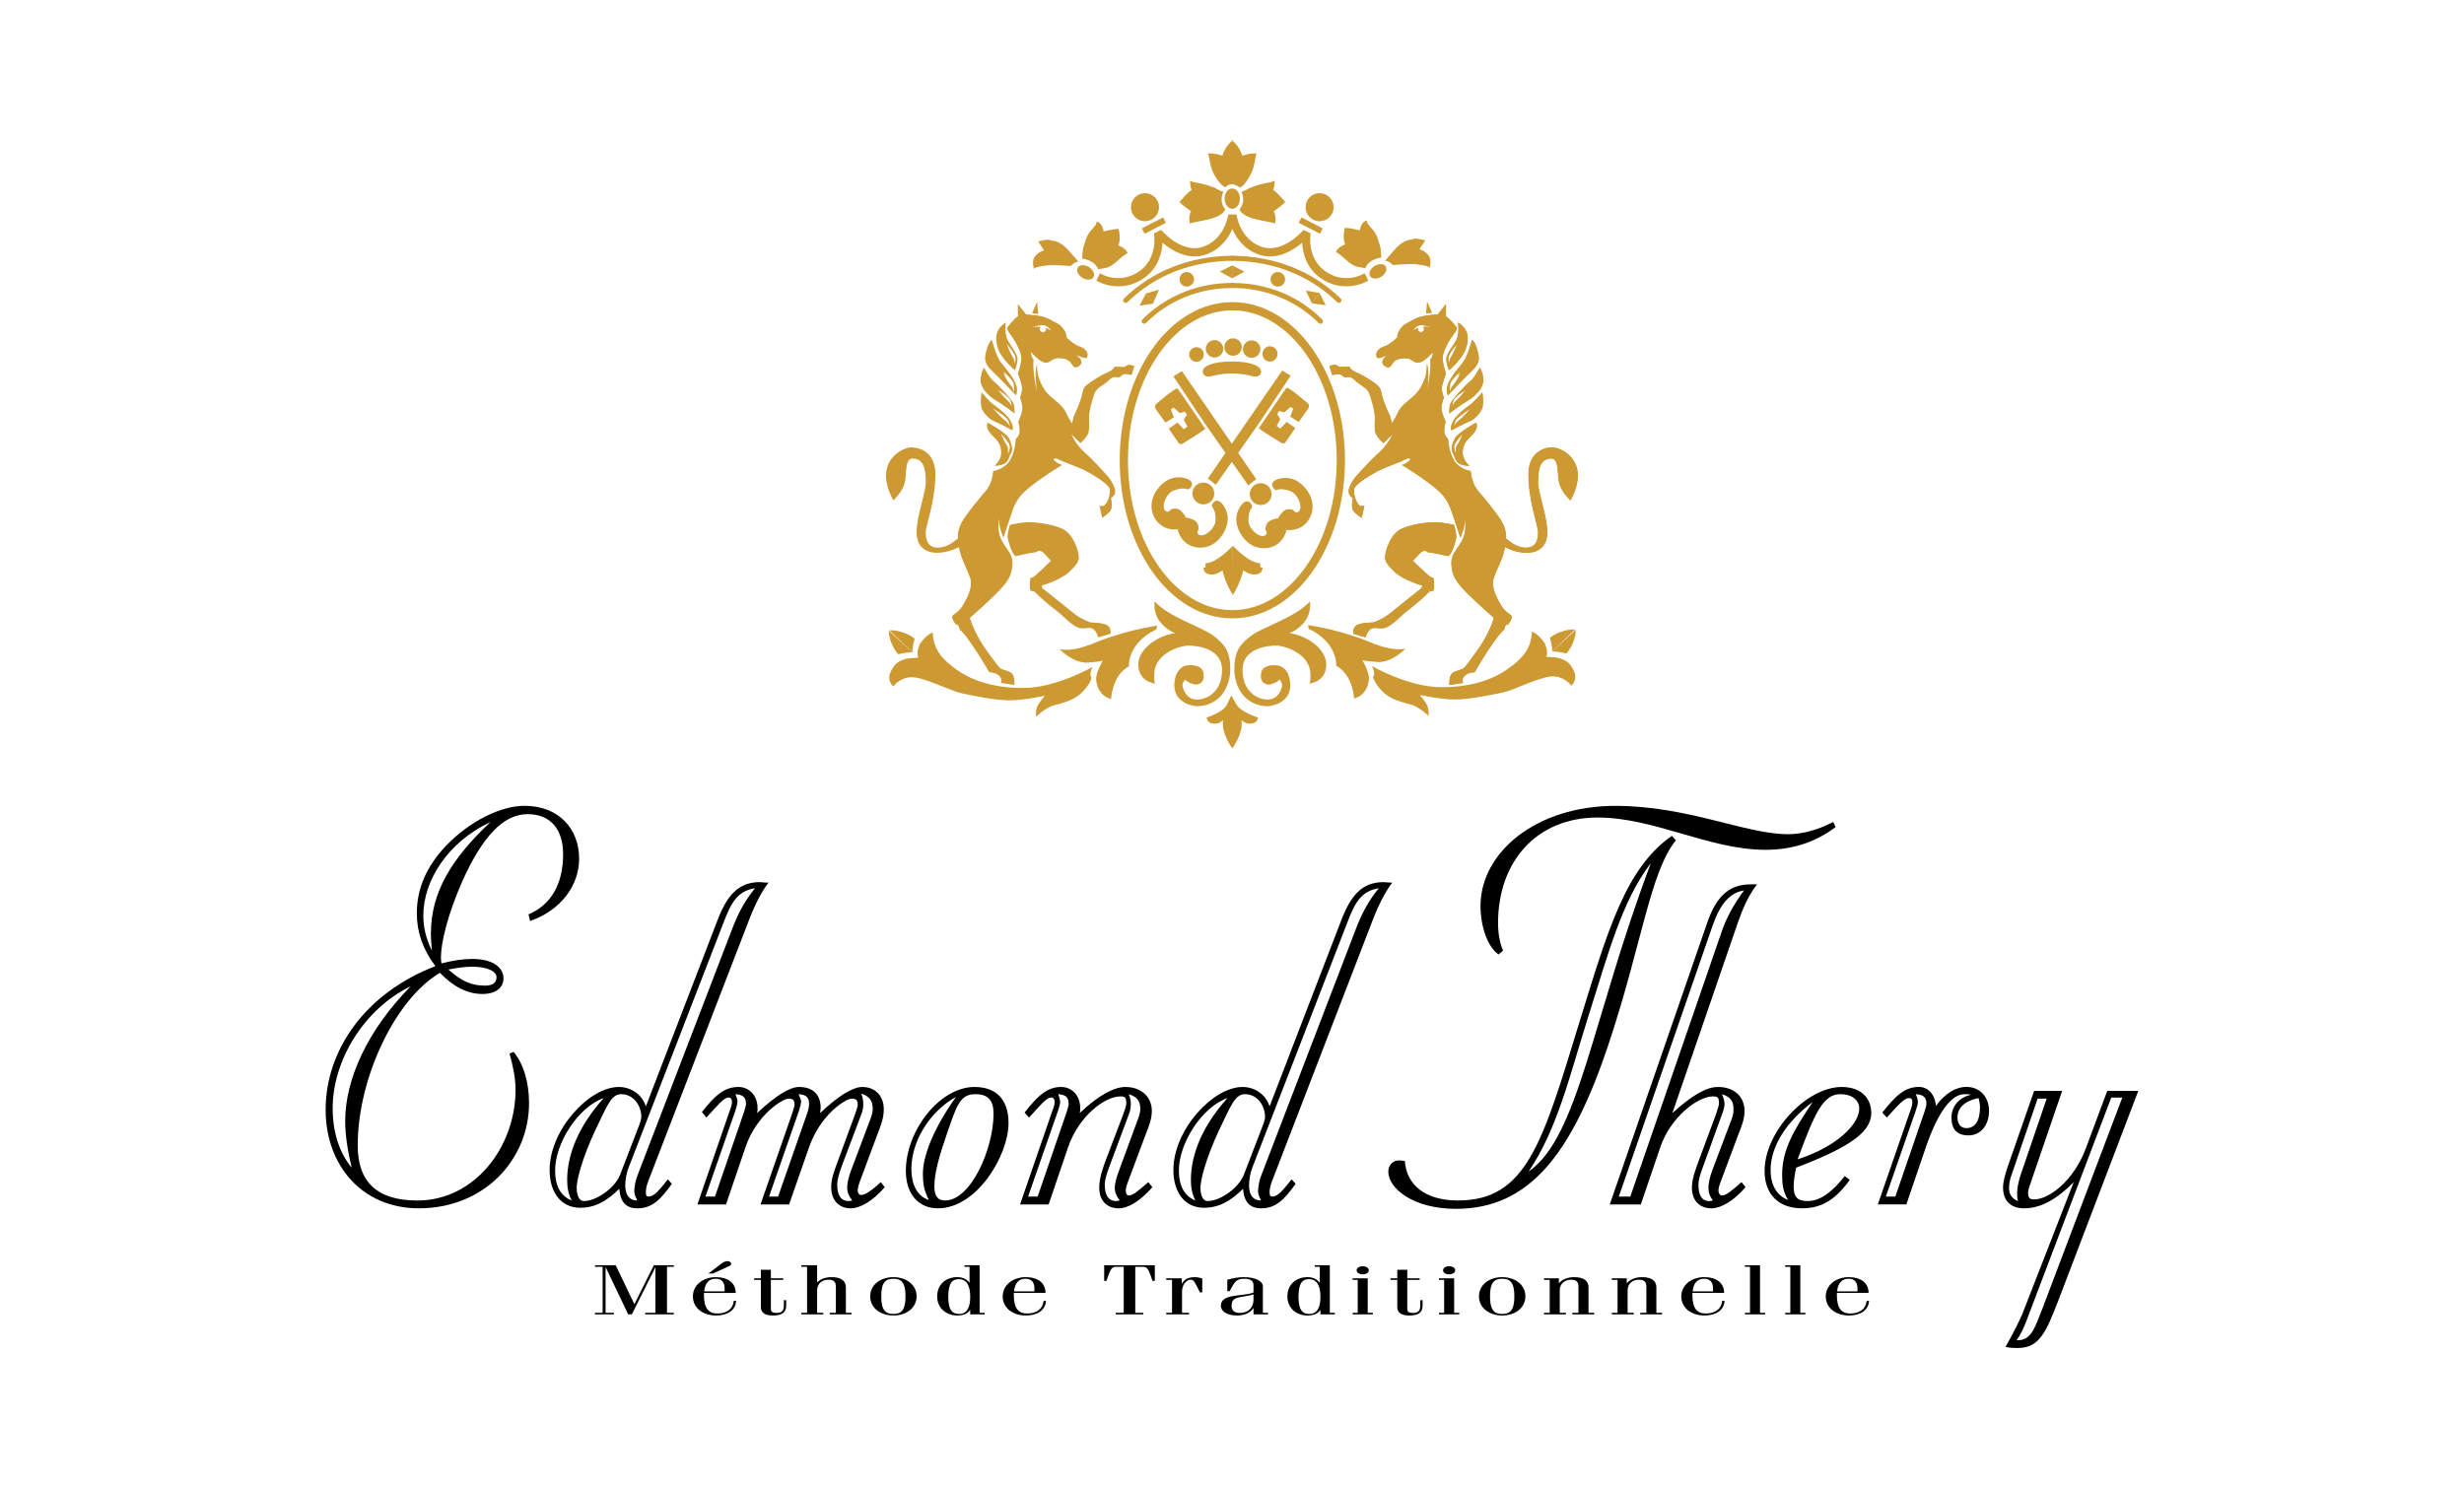 <?xml version="1.0" encoding="UTF-8"?>
<!DOCTYPE svg PUBLIC "-//W3C//DTD SVG 1.1//EN" "http://www.w3.org/Graphics/SVG/1.1/DTD/svg11.dtd">
<!-- Creator: CorelDRAW 2020 (64-Bit) -->
<svg xmlns="http://www.w3.org/2000/svg" xmlns:xlink="http://www.w3.org/1999/xlink" xmlns:xodm="http://www.corel.com/coreldraw/odm/2003" xml:space="preserve" width="644px" height="389px" version="1.1" style="shape-rendering:geometricPrecision; text-rendering:geometricPrecision; image-rendering:optimizeQuality; fill-rule:evenodd; clip-rule:evenodd" viewBox="0 0 431 260.15">
 <defs>
  <style>
   
    .fil0 {fill:none}
    .fil1 {fill:none;fill-rule:nonzero}
    .fil3 {fill:black;fill-rule:nonzero}
    .fil2 {fill:#CC9933;fill-rule:nonzero}
   
  </style>
 </defs>
 <g id="Layer_x0020_1">
  
  <rect class="fil0" width="431" height="260.15"/>
  <g id="_1941729406080">
   <g>
    <path class="fil1" d="M215.56 49.85c-5.66,-0.01 -11.2,2.04 -15.43,6.26"/>
    <path class="fil2" d="M215.56 49.41c0.24,0 0.44,0.19 0.44,0.44 0,0.24 -0.2,0.44 -0.44,0.44 -2.83,-0.01 -5.63,0.52 -8.25,1.58 -2.51,1.01 -4.84,2.53 -6.87,4.55 -0.17,0.17 -0.45,0.17 -0.62,0 -0.17,-0.17 -0.17,-0.45 0,-0.62 2.11,-2.11 4.55,-3.69 7.16,-4.75 2.72,-1.11 5.63,-1.65 8.58,-1.64z"/>
    <path class="fil1" d="M215.55 49.85c5.66,-0.01 11.2,2.04 15.42,6.26"/>
    <path class="fil2" d="M215.55 50.29c-0.25,0 -0.44,-0.2 -0.44,-0.44 0,-0.25 0.19,-0.44 0.44,-0.44 2.94,-0.01 5.86,0.53 8.58,1.64 2.61,1.06 5.05,2.64 7.16,4.75 0.17,0.17 0.17,0.45 -0.01,0.62 -0.17,0.17 -0.45,0.17 -0.62,0 -2.02,-2.02 -4.36,-3.53 -6.86,-4.55 -2.62,-1.06 -5.42,-1.59 -8.25,-1.58z"/>
    <path class="fil2" d="M181.47 57.86c0,0 0.43,0.43 0.81,0.5 0,0 -0.44,-0.06 -0.62,-0.17 -0.18,-0.12 -0.19,-0.33 -0.19,-0.33zm2.39 -0.1c0,0 -0.5,-0.84 -1.25,-0.96 -0.75,-0.12 -1.8,0.36 -2.37,0.33 0,0 1.1,-0.09 1.8,-0.06 -0.1,0.1 -0.16,0.23 -0.16,0.39 0,0.3 0.24,0.55 0.55,0.55 0.3,0 0.55,-0.25 0.55,-0.55 0,-0.07 -0.02,-0.14 -0.04,-0.2 0.19,0.06 0.42,0.17 0.92,0.5zm-5.81 -4.65l1.44 1.8c0,0 2.76,0.12 3.84,0.72 1.07,0.6 1.79,0.84 2.27,1.32 0.48,0.48 0.97,1.18 0.97,2.02 0,0 0.95,0.85 1.55,1.21 0.6,0.36 1.09,0.36 1.56,0.77 0.45,0.39 0.69,0.79 0.51,1.39 -0.15,0.47 -1.11,0 -1.11,0l-0.84 -0.3c0,0 1.11,0.63 0.9,1.42 -0.13,0.48 -0.95,0.86 -1.22,0.68 -0.63,-0.43 -0.49,-1.48 -2.56,-1.56 -1.2,-0.04 -1.32,0.48 -2.03,0.72 -0.72,0.24 -1.56,-0.24 -3,-1.8 0,0 0,0.84 0.48,1.32 0,0 -0.36,1.26 0.6,5.75 0,0 -0.6,-3.71 0,-4.97 0,0 -0.12,1.26 0.36,2.57 0.48,1.32 1.08,2.28 2.03,3.12 0.96,0.84 2.16,1.68 2.64,2.76 0.48,1.07 1.08,1.91 1.08,1.91l0.3 -1.25c0,0 0.9,-1.86 1.26,-3.06 0.36,-1.2 0.27,-1.42 0.6,-1.96 0.35,-0.58 2.75,-2.11 3.95,-2.59 1.2,-0.48 1.31,-1.05 1.31,-1.05l1.7 0.04 0.81 -0.4 0.98 0.21 -0.48 1.63c0,0 -0.5,-0.13 -1.08,-0.18 -0.61,-0.04 -0.86,0.59 -1.22,0.59 -0.36,0 -0.82,-0.36 -1.66,0.47 -0.84,0.84 -2.16,1.32 -2.52,2.28 -0.36,0.96 -0.98,3.09 -0.98,4.17 0,1.07 0.14,2.3 -0.21,3.02 -0.36,0.72 -1.28,1.56 -1.28,1.56l-1.6 -1.56c0,0 0.7,1.74 2.4,3.24 1.27,1.13 2.87,2.87 3.83,3.95 0.96,1.08 1.39,2.15 1.44,2.64 0.09,0.94 -0.72,1.32 -0.72,1.32 0,0 0.36,1.67 -0.12,2.27 -0.48,0.6 -1.44,1.2 -1.44,1.2l-0.48 -2.15c0,0 0.6,0.35 1.08,-0.25 0.48,-0.6 0.84,-1.79 0.72,-2.63 -0.12,-0.84 -2.76,-2.4 -4.07,-3.12 -1.32,-0.72 -3.96,-1.56 -4.8,-2.04 -0.84,-0.47 -1.77,-0.04 0.53,0.95 0,0 -5.83,3.5 -7.36,5.53 0,0 -0.72,0.84 -1.2,2.16 -0.47,1.31 -1.68,5.03 -1.68,5.03 0,0 -0.95,-2.04 -0.71,-3.48 0,0 -0.6,2.16 0.47,4.08 1.09,1.91 1.92,2.27 1.8,4.19 -0.12,1.92 -0.84,3 -2.87,5.03 -2.04,2.04 -4.56,4.2 -4.56,4.2 0,0 0.74,2.78 3.12,5.99 1.55,2.08 1.92,2.75 2.51,3 0.61,0.24 1.5,0.39 1.8,0.83 0.45,0.65 0.36,1.92 0.36,1.92l-2.39 -0.36c0,0 0.36,-0.72 -0.36,-1.32 -0.72,-0.59 -1.65,-0.54 -1.65,-0.54l-1.47 -2.45c0,0 -3.11,-4.94 -3.71,-4.94 0,0 -0.06,-1.05 -0.69,-0.99 0,0 -0.75,-0.99 -0.63,-1.41 0.12,-0.42 1.05,-0.48 1.98,-2.1 0.92,-1.62 1.31,-2.67 1.31,-3.86 0,-1.2 -1.85,-4.02 -2.09,-6.17 0,0 -1.74,1.01 -3.78,1.01 0,0 -2.77,0.21 -3.47,-2.27 -0.77,-2.7 1.44,-7.89 1.44,-10.04 0,-2.16 -0.28,-4.18 -2.32,-4.18 -1.43,0 -0.98,2.98 -1.39,4.36 -0.46,1.58 -1.95,2.97 -1.95,2.97 0,0 -1.62,-2.61 -1.24,-5.16 0.41,-2.72 3.1,-4.2 4.58,-4.11 2.4,0.15 3.93,1.81 3.99,4.45 0.11,4.59 -1.68,9.25 -1.68,10.39 0,1.14 0.24,2.69 2.1,2.69 1.86,0 3.06,-1.31 3.54,-1.61 0,0 -0.3,-1.56 1.13,-3.6 1.44,-2.04 1.98,-2.57 2.88,-3.71 0.9,-1.14 1.86,-1.74 2.16,-4.5 0,0 1.2,-0.06 2.4,-1.2 1.19,-1.14 1.49,-3.53 1.55,-4.43 0,0 0.66,-0.48 0.66,-1.32 0,-0.84 -0.24,-1.67 -0.24,-1.67 0,0 0.72,-1.44 0.72,-2.34 0,-0.9 -0.42,-1.86 -0.42,-1.86 0,0 0.36,-0.84 0.36,-1.62 0,-0.77 -0.72,-2.57 -0.72,-2.57 0,0 0.6,-1.8 0.6,-2.7 0,-0.9 -0.78,-2.52 -1.44,-3.48 -0.65,-0.95 -1.01,-1.31 -1.07,-1.85 0,0 1.37,-1.8 1.91,-1.98l0 -2.16z"/>
    <path class="fil2" d="M177.09 62.25c0.36,0.54 0.45,1.26 0.45,1.26 0,0 0.09,-0.27 0.09,-0.99 0,-0.72 -1.52,-2.43 -1.52,-2.43 0.27,0.72 0.62,1.62 0.98,2.16zm-1.16 -5.93c0,0 -0.27,2.07 0.36,3.14 0.62,1.08 1.7,2.43 1.7,3.24 0,0.81 -0.45,1.98 -0.45,1.98 0,0 -2.33,-1.89 -2.96,-3.78 -0.63,-1.89 -0.45,-3.41 1.35,-4.58z"/>
    <path class="fil2" d="M177.33 67.1c-0.1,-0.71 -1.83,-2.21 -1.83,-2.21 0.12,0.23 0.26,0.48 0.4,0.73 -0.23,-0.22 -0.4,-0.37 -0.4,-0.37 0.36,0.68 0.83,1.53 1.26,2.01 0.42,0.49 0.6,1.19 0.6,1.19 0,0 0.03,-0.14 0.01,-0.45 0.01,-0.13 0.02,-0.41 -0.04,-0.9zm-3.83 -7.73c0,0 0.72,2.79 1.53,3.87 0.81,1.08 2.87,3.24 2.87,4.85 0,0 0,0.63 -0.18,0.99 0,0 -3.14,-3.32 -4.22,-4.31 -1.08,-0.99 -1.26,-1.89 -1.17,-2.52 0.09,-0.63 0.45,-2.42 1.17,-2.88z"/>
    <path class="fil2" d="M176.17 69.9c0.5,0.41 0.79,1.07 0.79,1.07 0,0 0.01,-0.28 -0.2,-0.97 -0.21,-0.69 -2.16,-1.88 -2.16,-1.88 0.46,0.61 1.07,1.36 1.57,1.78zm-4.02 -5.67c0,0 0.9,1.79 1.71,2.42 0.81,0.63 3.14,3.15 3.42,3.87 0.26,0.72 0.17,1.71 0.17,1.71 0,0 -1.97,-1.53 -3.23,-2.25 -1.26,-0.72 -2.79,-2.25 -2.7,-3.68 0.09,-1.44 0.63,-2.07 0.63,-2.07z"/>
    <path class="fil2" d="M175.78 73.46c0.53,0.37 0.87,1.01 0.87,1.01 0,0 -0.01,-0.28 -0.27,-0.95 -0.25,-0.67 -2.67,-2.16 -2.67,-2.16 0.5,0.58 1.55,1.72 2.07,2.1zm-4.08 -4.92c0,0 1.44,1.71 1.98,2.07 0.54,0.36 2.42,1.8 2.97,2.7 0.53,0.9 0.62,1.52 0.44,1.88 0,0 -2.51,-1.34 -3.23,-1.61 -0.72,-0.27 -1.62,-1.17 -2.07,-2.07 -0.45,-0.9 -0.09,-2.97 -0.09,-2.97z"/>
    <path class="fil2" d="M176.07 77.74c0.4,0.52 0.22,1.59 0.22,1.59 0,0 0.39,-0.64 0.34,-1.35 -0.05,-0.72 -1.51,-2.16 -1.51,-2.16 0.32,0.7 0.55,1.41 0.95,1.92zm-3.29 -3.9c0,0 3.15,1.71 3.69,2.7 0.53,0.99 0.8,2.07 0.35,2.7 -0.45,0.63 -0.17,2.15 -2.87,2.15 0,0 1.35,-1.07 1.17,-2.6 -0.18,-1.53 -0.72,-1.8 -1.8,-2.97 -1.08,-1.16 -0.54,-1.98 -0.54,-1.98z"/>
    <path class="fil2" d="M249.34 58.19c-0.18,0.11 -0.62,0.17 -0.62,0.17 0.38,-0.07 0.81,-0.5 0.81,-0.5 0,0 -0.02,0.21 -0.19,0.33zm-1.28 -0.93c-0.03,0.06 -0.04,0.13 -0.04,0.2 0,0.3 0.24,0.55 0.55,0.55 0.3,0 0.55,-0.25 0.55,-0.55 0,-0.16 -0.06,-0.29 -0.16,-0.39 0.69,-0.03 1.8,0.06 1.8,0.06 -0.57,0.03 -1.62,-0.45 -2.37,-0.33 -0.75,0.12 -1.26,0.96 -1.26,0.96 0.51,-0.33 0.74,-0.44 0.93,-0.5zm4.88 -1.99c0.54,0.18 1.92,1.98 1.92,1.98 -0.06,0.54 -0.42,0.9 -1.08,1.85 -0.66,0.96 -1.43,2.58 -1.43,3.48 0,0.9 0.59,2.7 0.59,2.7 0,0 -0.72,1.8 -0.72,2.58 0,0.77 0.36,1.61 0.36,1.61 0,0 -0.42,0.96 -0.42,1.86 0,0.9 0.72,2.34 0.72,2.34 0,0 -0.24,0.83 -0.24,1.67 0,0.84 0.66,1.32 0.66,1.32 0.06,0.9 0.36,3.29 1.56,4.43 1.2,1.14 2.4,1.2 2.4,1.2 0.3,2.76 1.26,3.36 2.15,4.5 0.9,1.14 1.44,1.67 2.88,3.71 1.44,2.04 1.14,3.6 1.14,3.6 0.48,0.3 1.68,1.61 3.53,1.61 1.86,0 2.1,-1.55 2.1,-2.69 0,-1.14 -1.79,-5.8 -1.68,-10.39 0.07,-2.64 1.6,-4.3 3.99,-4.45 1.49,-0.09 4.18,1.39 4.58,4.11 0.38,2.55 -1.24,5.16 -1.24,5.16 0,0 -1.48,-1.39 -1.95,-2.97 -0.41,-1.38 0.05,-4.36 -1.39,-4.36 -2.04,0 -2.32,2.02 -2.32,4.18 0,2.15 2.21,7.34 1.45,10.04 -0.71,2.48 -3.48,2.27 -3.48,2.27 -2.03,0 -3.77,-1.01 -3.77,-1.01 -0.24,2.15 -2.1,4.97 -2.1,6.17 0,1.19 0.39,2.24 1.32,3.86 0.93,1.62 1.86,1.68 1.98,2.1 0.12,0.42 -0.63,1.41 -0.63,1.41 -0.63,-0.06 -0.69,0.99 -0.69,0.99 -0.6,0 -3.72,4.94 -3.72,4.94l-1.46 2.45c0,0 -0.93,-0.05 -1.65,0.54 -0.72,0.6 -0.36,1.32 -0.36,1.32l-2.4 0.36c0,0 -0.09,-1.27 0.36,-1.92 0.31,-0.44 1.2,-0.59 1.8,-0.83 0.6,-0.25 0.97,-0.92 2.52,-3 2.38,-3.21 3.11,-5.99 3.11,-5.99 0,0 -2.51,-2.16 -4.55,-4.2 -2.04,-2.03 -2.76,-3.11 -2.88,-5.03 -0.12,-1.92 0.72,-2.28 1.8,-4.19 1.08,-1.92 0.48,-4.08 0.48,-4.08 0.24,1.44 -0.72,3.48 -0.72,3.48 0,0 -1.2,-3.72 -1.68,-5.03 -0.48,-1.32 -1.2,-2.16 -1.2,-2.16 0.87,-0.24 -2.42,-5.93 -2.42,-5.93 -1.68,1.55 -1.17,-1.26 -1.17,-1.26 -1.59,2.06 -1.11,-1.8 -1.11,-1.8 -0.85,1.48 -1.29,2.04 -2.13,2.51 -0.83,0.48 -3.47,1.32 -4.79,2.04 -1.32,0.72 -3.96,2.28 -4.07,3.12 -0.12,0.84 0.24,2.03 0.71,2.63 0.48,0.6 1.08,0.25 1.08,0.25l-0.47 2.15c0,0 -0.96,-0.6 -1.44,-1.2 -0.48,-0.6 -0.12,-2.27 -0.12,-2.27 0,0 -0.81,-0.38 -0.72,-1.32 0.04,-0.49 0.48,-1.56 1.44,-2.64 0.95,-1.07 2.56,-2.82 3.83,-3.95 1.69,-1.5 2.4,-3.24 2.4,-3.24l-1.61 1.56c0,0 -0.91,-0.84 -1.27,-1.56 -0.36,-0.72 -0.21,-1.95 -0.21,-3.02 0,-1.08 -0.63,-3.21 -0.99,-4.17 -0.36,-0.96 -1.68,-1.43 -2.52,-2.28 -0.84,-0.83 -1.3,-0.47 -1.66,-0.47 -0.36,0 -0.6,-0.64 -1.21,-0.59 -0.59,0.05 -1.08,0.18 -1.08,0.18l-0.48 -1.63 0.97 -0.21 0.81 0.4 1.71 -0.04c0,0 0.1,0.57 1.31,1.05 1.19,0.48 3.6,2.01 3.95,2.59 0.33,0.54 0.24,0.76 0.6,1.96 0.36,1.2 1.26,3.06 1.26,3.06l0.3 1.25c0,0 0.6,-0.83 1.07,-1.91 0.49,-1.08 1.68,-1.92 2.64,-2.76 0.96,-0.84 1.56,-1.8 2.04,-3.12 0.48,-1.31 0.36,-2.57 0.36,-2.57 0.6,1.26 0,4.97 0,4.97 0.96,-4.49 0.6,-5.75 0.6,-5.75 0.48,-0.48 0.48,-1.32 0.48,-1.32 -1.44,1.56 -2.28,2.04 -3,1.8 -0.72,-0.24 -0.84,-0.76 -2.04,-0.72 -2.07,0.08 -1.92,1.13 -2.56,1.56 -0.27,0.18 -1.08,-0.2 -1.21,-0.68 -0.21,-0.79 0.9,-1.42 0.9,-1.42l-0.84 0.3c0,0 -0.97,0.47 -1.11,0 -0.18,-0.6 0.06,-1 0.51,-1.39 0.46,-0.41 0.96,-0.41 1.56,-0.77 0.6,-0.36 1.54,-1.21 1.54,-1.21 0,-0.84 0.5,-1.54 0.97,-2.02 0.48,-0.48 1.2,-0.72 2.28,-1.32 1.08,-0.6 3.83,-0.72 3.83,-0.72l1.44 -1.8 0 2.16z"/>
    <path class="fil2" d="M254.89 60.09c0,0 -1.53,1.71 -1.53,2.43 0,0.72 0.09,0.99 0.09,0.99 0,0 0.09,-0.72 0.45,-1.26 0.36,-0.54 0.72,-1.44 0.99,-2.16zm1.53 0.81c-0.63,1.89 -2.97,3.78 -2.97,3.78 0,0 -0.45,-1.17 -0.45,-1.98 0,-0.81 1.08,-2.16 1.71,-3.24 0.63,-1.07 0.36,-3.14 0.36,-3.14 1.8,1.17 1.98,2.69 1.35,4.58z"/>
    <path class="fil2" d="M253.62 68c-0.01,0.31 0.01,0.45 0.01,0.45 0,0 0.18,-0.7 0.61,-1.19 0.42,-0.48 0.9,-1.33 1.26,-2.01 0,0 -0.17,0.15 -0.4,0.37 0.14,-0.25 0.28,-0.5 0.4,-0.73 0,0 -1.74,1.5 -1.83,2.21 -0.06,0.49 -0.06,0.77 -0.05,0.9zm5.05 -5.75c0.09,0.63 -0.09,1.53 -1.17,2.52 -1.08,0.99 -4.23,4.31 -4.23,4.31 -0.18,-0.36 -0.18,-0.99 -0.18,-0.99 0,-1.61 2.07,-3.77 2.88,-4.85 0.81,-1.08 1.53,-3.87 1.53,-3.87 0.71,0.45 1.08,2.25 1.17,2.88z"/>
    <path class="fil2" d="M256.4 68.12c0,0 -1.96,1.19 -2.16,1.88 -0.21,0.69 -0.2,0.97 -0.2,0.97 0,0 0.29,-0.66 0.79,-1.08 0.5,-0.41 1.1,-1.16 1.57,-1.77zm3.07 -1.82c0.1,1.43 -1.43,2.96 -2.69,3.68 -1.26,0.72 -3.24,2.25 -3.24,2.25 0,0 -0.09,-0.99 0.18,-1.71 0.27,-0.72 2.61,-3.24 3.42,-3.87 0.81,-0.63 1.7,-2.42 1.7,-2.42 0,0 0.54,0.63 0.63,2.07z"/>
    <path class="fil2" d="M257.29 71.36c0,0 -2.42,1.49 -2.68,2.16 -0.25,0.67 -0.26,0.95 -0.26,0.95 0,0 0.33,-0.64 0.86,-1.01 0.53,-0.38 1.57,-1.52 2.08,-2.1zm1.92 0.15c-0.45,0.9 -1.35,1.8 -2.07,2.07 -0.72,0.27 -3.24,1.61 -3.24,1.61 -0.18,-0.36 -0.09,-0.99 0.45,-1.88 0.54,-0.9 2.43,-2.34 2.97,-2.7 0.54,-0.36 1.98,-2.07 1.98,-2.07 0,0 0.35,2.07 -0.09,2.97z"/>
    <path class="fil2" d="M255.88 75.82c0,0 -1.46,1.44 -1.51,2.16 -0.05,0.71 0.34,1.35 0.34,1.35 0,0 -0.18,-1.07 0.21,-1.59 0.4,-0.51 0.64,-1.22 0.96,-1.92zm1.79 0c-1.07,1.17 -1.61,1.44 -1.79,2.97 -0.18,1.52 1.17,2.6 1.17,2.6 -2.7,0 -2.43,-1.52 -2.88,-2.15 -0.45,-0.63 -0.18,-1.71 0.36,-2.7 0.54,-0.99 3.68,-2.69 3.68,-2.69 0,0 0.55,0.81 -0.54,1.97z"/>
    <path class="fil2" d="M201.99 105.12c2.34,2.7 8.15,4.45 10.16,5.93 2.06,1.53 3.05,2.79 3.05,5.93 0,3.15 -1.89,6.48 -5.93,6.48 0,0 -3.86,-0.27 -3.86,-3.69 0,0 -0.09,-3.5 2.78,-3.5 0,0 2.34,-0.1 2.34,1.61 0,0 0.36,1.71 -1.44,1.8 0,0 -1.35,-0.27 -1.8,-0.9 0,0 -0.45,0.54 -0.45,0.99 0,0.45 0.54,2.52 2.52,2.52 1.98,0 4.4,-1.53 4.4,-5.21 0,-3.69 -4.22,-4.23 -5.84,-4.23 -1.62,0 -6.02,1.44 -6.02,5.03 0,0 -0.09,1.26 0.18,1.62 0,0 -2.97,-0.27 -2.97,-3.33 0,-3.05 4.05,-5.3 6.48,-5.48 0,0 -1.62,-0.54 -2.79,-2.15 -1.17,-1.62 -0.81,-3.42 -0.81,-3.42z"/>
    <g>
     <path class="fil2" d="M272.08 114.92c0,0 1.84,0.21 2.65,1.38 0.81,1.17 1.31,2.3 0.14,3.56 0,0 -1.26,-1.71 -3.42,-1.62 -2.15,0.09 -6.74,2.43 -8.45,2.79 -1.71,0.36 -5.84,1.25 -8.44,1.25 -2.61,0 -6.21,-0.8 -6.21,-0.8 0,0 1.08,1.25 1.35,1.98 0.27,0.71 0.18,1.7 0.18,1.7 0,0 -1.53,-1.53 -3.05,-1.98 -1.53,-0.45 -3.6,-0.8 -5.13,-2.42 -1.52,-1.62 -1.52,-2.52 -1.52,-2.52 0,0 0.54,-0.27 -0.19,-1.8 0,0 6.39,3.69 12.14,3.69 5.75,0 9.44,-1.62 11.68,-3.24 2.25,-1.61 4.05,-3.32 4.14,-6.47 0,0 1.07,0.27 2.23,1.98 0,0 0.75,1.49 0.28,2.41l1.62 0.11zm3.56 -4.84c-0.09,2.55 -1.65,4.14 -1.65,4.14 0,0 -1.58,-0.36 -2.44,-0.36l4.09 -3.78zm-4.14 3.79c0.06,-0.85 -0.39,-2.4 -0.39,-2.4 0,0 1.87,-1.51 4.42,-1.45l-4.03 3.85z"/>
    </g>
    <polygon class="fil2" points="200.44,51.24 201.76,53.01 199.33,53.39 "/>
    <polygon class="fil2" points="200.44,51.24 201.68,53.01 202.73,50.58 "/>
    <path class="fil2" d="M200.28 33.7c-1.35,0 -2.46,1.1 -2.46,2.46 0,1.35 1.11,2.45 2.46,2.45 1.36,0 2.46,-1.1 2.46,-2.45 0,-1.36 -1.1,-2.46 -2.46,-2.46z"/>
    <path class="fil2" d="M214.21 34.66c0,-0.98 0.6,-1.78 1.34,-1.78 0.73,0 1.33,0.8 1.33,1.78 0,0.98 -0.6,1.78 -1.33,1.78 -0.74,0 -1.34,-0.8 -1.34,-1.78z"/>
    <path class="fil2" d="M228.31 108.54c-1.17,1.61 -2.79,2.15 -2.79,2.15 2.43,0.18 6.47,2.43 6.47,5.49 0,3.05 -2.96,3.32 -2.96,3.32 0.27,-0.36 0.18,-1.62 0.18,-1.62 0,-3.59 -4.41,-5.03 -6.02,-5.03 -1.62,0 -5.85,0.54 -5.85,4.23 0,3.68 2.43,5.21 4.41,5.21 1.97,0 2.51,-2.07 2.51,-2.52 0,-0.45 -0.44,-0.99 -0.44,-0.99 -0.45,0.63 -1.8,0.9 -1.8,0.9 -1.8,-0.09 -1.44,-1.8 -1.44,-1.8 0,-1.7 2.34,-1.61 2.34,-1.61 2.87,0 2.78,3.5 2.78,3.5 0,3.42 -3.86,3.69 -3.86,3.69 -4.05,0 -5.93,-3.33 -5.93,-6.48 0,-3.14 0.98,-4.4 3.05,-5.93 2.01,-1.48 7.82,-3.23 10.16,-5.93 0,0 0.36,1.8 -0.81,3.42z"/>
    <polygon class="fil2" points="215.52,46.34 215.52,48.59 217.67,47.42 "/>
    <polygon class="fil2" points="215.52,46.34 215.52,48.59 213.36,47.42 "/>
    <polygon class="fil2" points="230.8,51.16 229.47,52.97 231.9,53.3 "/>
    <polygon class="fil2" points="230.8,51.16 229.47,52.97 228.42,50.75 "/>
    <path class="fil2" d="M230.82 33.7c-1.35,0 -2.45,1.1 -2.45,2.46 0,1.35 1.1,2.45 2.45,2.45 1.36,0 2.46,-1.1 2.46,-2.45 0,-1.36 -1.1,-2.46 -2.46,-2.46z"/>
    <path class="fil2" d="M218.61 86.35c0,-1.06 0.86,-1.91 1.91,-1.91 1.06,0 1.91,0.85 1.91,1.91 0,1.06 -0.85,1.91 -1.91,1.91 -1.05,0 -1.91,-0.85 -1.91,-1.91z"/>
    <path class="fil2" d="M223.53 90.89c0,0 -0.05,-0.52 0.87,-1.46 0.75,-0.77 1.79,-0.29 1.79,-0.29 0,0 0.27,0.31 0.48,0.39 0.22,0.09 0.88,-0.13 0.79,-1.13 -0.09,-1 -0.83,-2.22 -1.74,-2.57 -0.92,-0.35 -1.71,-0.44 -2.19,-0.26 -0.48,0.17 -0.7,-0.09 -0.91,-0.48 -0.22,-0.4 -0.09,-0.88 0.48,-1.19 0.56,-0.3 2.05,-0.69 3.49,0 1.44,0.7 3.01,2.54 3.01,4.63 0,2.09 -1.62,4.36 -4.54,4.1l-1.53 -1.74z"/>
    <path class="fil2" d="M223.88 90.63c0,0 -0.48,-0.21 -1.66,0.34 -0.97,0.46 -0.86,1.61 -0.86,1.61 0,0 0.2,0.35 0.21,0.58 0.01,0.24 -0.41,0.78 -1.33,0.37 -0.92,-0.41 -1.83,-1.51 -1.86,-2.49 -0.03,-0.98 0.15,-1.75 0.47,-2.15 0.32,-0.39 0.15,-0.69 -0.16,-1.02 -0.3,-0.34 -0.79,-0.37 -1.27,0.07 -0.47,0.43 -1.33,1.71 -1.14,3.3 0.19,1.58 1.41,3.67 3.39,4.35 1.98,0.69 4.65,-0.09 5.36,-2.94l-1.15 -2.02z"/>
    <path class="fil2" d="M206.45 68.52c0,0 -0.27,-0.27 -0.45,-0.64 -0.18,-0.37 -3.42,2.41 -3.72,2.67 -0.31,0.27 -0.31,0.62 -0.09,0.96 0.22,0.35 1.66,2.32 1.66,2.32l1.48 -0.92 -0.52 -1.4 0.48 -0.3 1.09 0.96 0.87 -0.26 0.35 0.52 -0.52 0.92 0.61 1.17 -0.61 0.48 -1.12 -1.16 -1.53 1.05c0,0 1.6,2.3 1.73,2.52 0.13,0.21 0.48,0.26 0.74,0.08 0.27,-0.17 3.62,-2.21 3.92,-2.56l-4.37 -6.41z"/>
    <polygon class="fil2" points="206.91,68.24 205.25,65.76 206.74,64.84 219.74,83.73 218.34,84.82 210.57,73.74 "/>
    <path class="fil2" d="M249.3 58.19c-0.18,0.11 -0.62,0.17 -0.62,0.17 0.38,-0.07 0.82,-0.49 0.82,-0.49 0,0 -0.02,0.21 -0.2,0.32zm-1.28 -0.93c-0.02,0.06 -0.04,0.13 -0.04,0.2 0,0.31 0.25,0.55 0.55,0.55 0.31,0 0.56,-0.24 0.56,-0.55 0,-0.15 -0.07,-0.29 -0.17,-0.39 0.7,-0.03 1.8,0.06 1.8,0.06 -0.57,0.03 -1.62,-0.45 -2.37,-0.33 -0.75,0.12 -1.25,0.96 -1.25,0.96 0.5,-0.33 0.73,-0.44 0.92,-0.5zm4.89 -1.98c0.54,0.17 1.92,1.97 1.92,1.97 -0.07,0.54 -0.42,0.9 -1.09,1.86 -0.65,0.96 -1.43,2.57 -1.43,3.47 0,0.9 0.6,2.7 0.6,2.7 0,0 -0.72,1.8 -0.72,2.58 0,0.78 0.36,1.61 0.36,1.61 0,0 -0.42,0.96 -0.42,1.86 0,0.9 0.72,2.34 0.72,2.34 0,0 -0.24,0.84 -0.24,1.68 0,0.84 0.66,1.31 0.66,1.31 0.06,0.9 0.36,3.3 1.56,4.44 1.19,1.14 2.39,1.2 2.39,1.2 0.3,2.75 1.26,3.35 2.16,4.49 0.9,1.14 1.44,1.68 2.87,3.72 1.44,2.03 1.14,3.59 1.14,3.59 0.48,0.3 1.68,1.62 3.54,1.62 1.86,0 2.09,-1.56 2.09,-2.7 0,-1.14 -1.78,-5.8 -1.67,-10.39 0.06,-2.63 1.59,-4.3 3.99,-4.45 1.48,-0.09 4.17,1.39 4.58,4.12 0.38,2.54 -1.25,5.16 -1.25,5.16 0,0 -1.48,-1.4 -1.94,-2.97 -0.41,-1.39 0.05,-4.36 -1.39,-4.36 -2.04,0 -2.32,2.02 -2.32,4.17 0,2.16 2.21,7.34 1.45,10.04 -0.71,2.48 -3.48,2.28 -3.48,2.28 -2.04,0 -3.78,-1.02 -3.78,-1.02 -0.23,2.15 -2.09,4.97 -2.09,6.17 0,1.2 0.39,2.25 1.32,3.86 0.92,1.62 1.86,1.68 1.97,2.1 0.12,0.42 -0.63,1.41 -0.63,1.41 -0.63,-0.06 -0.69,0.99 -0.69,0.99 -0.6,0 -3.71,4.94 -3.71,4.94l-1.47 2.46c0,0 -0.93,-0.06 -1.65,0.54 -0.72,0.6 -0.36,1.31 -0.36,1.31l-2.39 0.37c0,0 -0.09,-1.28 0.36,-1.92 0.3,-0.44 1.2,-0.6 1.8,-0.84 0.59,-0.24 0.96,-0.92 2.51,-3 2.38,-3.2 3.12,-5.99 3.12,-5.99 0,0 -2.52,-2.16 -4.56,-4.19 -2.03,-2.04 -2.75,-3.12 -2.87,-5.04 -0.13,-1.91 0.72,-2.27 1.8,-4.19 1.07,-1.92 0.47,-4.07 0.47,-4.07 0.24,1.43 -0.72,3.47 -0.72,3.47 0,0 -1.19,-3.72 -1.68,-5.03 -0.47,-1.32 -1.19,-2.16 -1.19,-2.16 -1.53,-2.02 -7.36,-5.53 -7.36,-5.53 2.3,-0.99 1.37,-1.42 0.53,-0.94 -0.84,0.48 -3.48,1.32 -4.8,2.04 -1.31,0.71 -3.95,2.27 -4.07,3.11 -0.12,0.84 0.24,2.04 0.72,2.64 0.48,0.6 1.08,0.24 1.08,0.24l-0.48 2.16c0,0 -0.96,-0.6 -1.44,-1.2 -0.48,-0.6 -0.12,-2.28 -0.12,-2.28 0,0 -0.81,-0.37 -0.72,-1.32 0.05,-0.49 0.48,-1.56 1.44,-2.64 0.96,-1.07 2.56,-2.82 3.84,-3.95 1.69,-1.5 2.39,-3.24 2.39,-3.24l-1.6 1.56c0,0 -0.91,-0.84 -1.27,-1.56 -0.36,-0.71 -0.21,-1.94 -0.21,-3.02 0,-1.08 -0.63,-3.21 -0.99,-4.16 -0.36,-0.96 -1.68,-1.44 -2.52,-2.28 -0.84,-0.84 -1.3,-0.48 -1.66,-0.48 -0.36,0 -0.61,-0.63 -1.22,-0.58 -0.58,0.04 -1.08,0.17 -1.08,0.17l-0.47 -1.63 0.97 -0.21 0.81 0.41 1.71 -0.05c0,0 0.1,0.57 1.3,1.05 1.2,0.48 3.6,2.01 3.96,2.59 0.32,0.54 0.23,0.77 0.6,1.96 0.35,1.2 1.25,3.06 1.25,3.06l0.3 1.26c0,0 0.6,-0.84 1.08,-1.92 0.48,-1.08 1.68,-1.92 2.64,-2.76 0.95,-0.83 1.55,-1.79 2.04,-3.11 0.47,-1.32 0.35,-2.58 0.35,-2.58 0.6,1.26 0,4.98 0,4.98 0.96,-4.5 0.6,-5.76 0.6,-5.76 0.48,-0.48 0.48,-1.32 0.48,-1.32 -1.43,1.56 -2.28,2.04 -2.99,1.8 -0.72,-0.24 -0.84,-0.76 -2.04,-0.72 -2.07,0.08 -1.92,1.14 -2.56,1.56 -0.27,0.18 -1.09,-0.2 -1.22,-0.67 -0.21,-0.8 0.9,-1.43 0.9,-1.43l-0.83 0.3c0,0 -0.97,0.48 -1.11,0 -0.18,-0.6 0.05,-0.99 0.51,-1.39 0.46,-0.4 0.95,-0.4 1.55,-0.76 0.6,-0.36 1.55,-1.22 1.55,-1.22 0,-0.84 0.49,-1.54 0.97,-2.02 0.48,-0.48 1.2,-0.72 2.28,-1.32 1.07,-0.6 3.83,-0.71 3.83,-0.71l1.44 -1.8 0 2.16z"/>
    <path class="fil2" d="M254.86 60.1c0,0 -1.53,1.7 -1.53,2.42 0,0.72 0.09,0.99 0.09,0.99 0,0 0.09,-0.71 0.45,-1.26 0.36,-0.54 0.72,-1.43 0.99,-2.15zm1.52 0.81c-0.63,1.89 -2.96,3.77 -2.96,3.77 0,0 -0.45,-1.17 -0.45,-1.98 0,-0.81 1.08,-2.15 1.71,-3.23 0.62,-1.08 0.35,-3.15 0.35,-3.15 1.8,1.17 1.98,2.7 1.35,4.59z"/>
    <path class="fil2" d="M253.59 68c-0.02,0.31 0.01,0.45 0.01,0.45 0,0 0.18,-0.7 0.6,-1.19 0.43,-0.48 0.9,-1.33 1.26,-2.01 0,0 -0.17,0.16 -0.4,0.37 0.14,-0.25 0.28,-0.49 0.4,-0.72 0,0 -1.73,1.49 -1.83,2.2 -0.06,0.5 -0.05,0.77 -0.04,0.9zm5.04 -5.74c0.09,0.62 -0.09,1.52 -1.17,2.51 -1.08,0.99 -4.22,4.31 -4.22,4.31 -0.18,-0.35 -0.18,-0.98 -0.18,-0.98 0,-1.62 2.06,-3.78 2.87,-4.86 0.81,-1.08 1.53,-3.86 1.53,-3.86 0.72,0.45 1.08,2.25 1.17,2.88z"/>
    <path class="fil2" d="M256.36 68.12c0,0 -1.95,1.19 -2.16,1.88 -0.21,0.69 -0.2,0.98 -0.2,0.98 0,0 0.29,-0.67 0.79,-1.08 0.5,-0.41 1.11,-1.17 1.57,-1.78zm3.08 -1.82c0.09,1.44 -1.44,2.96 -2.7,3.68 -1.26,0.72 -3.23,2.25 -3.23,2.25 0,0 -0.09,-0.99 0.18,-1.7 0.27,-0.73 2.6,-3.24 3.41,-3.87 0.81,-0.63 1.71,-2.43 1.71,-2.43 0,0 0.54,0.63 0.63,2.07z"/>
    <path class="fil2" d="M257.25 71.37c0,0 -2.42,1.48 -2.67,2.15 -0.26,0.68 -0.27,0.96 -0.27,0.96 0,0 0.34,-0.64 0.87,-1.02 0.52,-0.38 1.57,-1.52 2.07,-2.09zm1.92 0.14c-0.45,0.9 -1.35,1.8 -2.07,2.07 -0.72,0.27 -3.23,1.62 -3.23,1.62 -0.18,-0.36 -0.09,-0.99 0.45,-1.89 0.54,-0.9 2.42,-2.34 2.96,-2.7 0.54,-0.36 1.98,-2.07 1.98,-2.07 0,0 0.36,2.07 -0.09,2.97z"/>
    <path class="fil2" d="M255.84 75.83c0,0 -1.46,1.43 -1.51,2.15 -0.04,0.71 0.35,1.35 0.35,1.35 0,0 -0.18,-1.07 0.21,-1.58 0.4,-0.52 0.64,-1.22 0.95,-1.92zm1.8 0c-1.07,1.16 -1.62,1.43 -1.8,2.96 -0.18,1.53 1.17,2.61 1.17,2.61 -2.69,0 -2.42,-1.53 -2.87,-2.16 -0.45,-0.63 -0.18,-1.71 0.36,-2.69 0.54,-0.99 3.68,-2.7 3.68,-2.7 0,0 0.54,0.81 -0.54,1.98z"/>
    <g>
     <path class="fil2" d="M160.64 114.96c-0.46,-0.93 0.28,-2.42 0.28,-2.42 1.17,-1.7 2.24,-1.98 2.24,-1.98 0.09,3.15 1.89,4.86 4.13,6.48 2.25,1.61 5.93,3.23 11.69,3.23 5.75,0 12.13,-3.68 12.13,-3.68 -0.72,1.53 -0.18,1.8 -0.18,1.8 0,0 0,0.89 -1.53,2.51 -1.53,1.62 -3.59,1.98 -5.12,2.43 -1.53,0.45 -3.06,1.98 -3.06,1.98 0,0 -0.09,-0.99 0.18,-1.71 0.27,-0.72 1.35,-1.98 1.35,-1.98 0,0 -3.59,0.81 -6.2,0.81 -2.61,0 -6.74,-0.9 -8.45,-1.26 -1.71,-0.36 -6.29,-2.7 -8.45,-2.78 -2.16,-0.1 -3.41,1.61 -3.41,1.61 -1.17,-1.26 -0.67,-2.39 0.14,-3.56 0.8,-1.17 2.64,-1.38 2.64,-1.38l1.62 -0.1zm-1.09 -0.95c-0.85,-0.01 -2.43,0.35 -2.43,0.35 0,0 -1.56,-1.58 -1.66,-4.14l4.09 3.79zm-3.98 -3.84c2.56,-0.07 4.42,1.45 4.42,1.45 0,0 -0.44,1.54 -0.39,2.4l-4.03 -3.85z"/>
    </g>
    <path class="fil2" d="M208.58 86.24c0,-1.06 0.85,-1.91 1.91,-1.91 1.06,0 1.91,0.85 1.91,1.91 0,1.06 -0.85,1.91 -1.91,1.91 -1.06,0 -1.91,-0.85 -1.91,-1.91z"/>
    <path class="fil2" d="M207.48 90.78c0,0 0.05,-0.52 -0.86,-1.46 -0.75,-0.77 -1.8,-0.29 -1.8,-0.29 0,0 -0.26,0.31 -0.48,0.39 -0.22,0.09 -0.87,-0.13 -0.78,-1.13 0.08,-1 0.82,-2.23 1.74,-2.57 0.92,-0.35 1.7,-0.44 2.18,-0.27 0.48,0.18 0.7,-0.08 0.92,-0.48 0.22,-0.39 0.08,-0.87 -0.48,-1.17 -0.57,-0.31 -2.05,-0.7 -3.49,0 -1.44,0.69 -3.01,2.53 -3.01,4.62 0,2.1 1.61,4.36 4.54,4.1l1.52 -1.74z"/>
    <path class="fil2" d="M207.14 90.52c0,0 0.47,-0.22 1.66,0.34 0.97,0.46 0.86,1.61 0.86,1.61 0,0 -0.21,0.35 -0.22,0.58 -0.01,0.23 0.41,0.78 1.33,0.37 0.92,-0.41 1.83,-1.51 1.86,-2.49 0.03,-0.98 -0.14,-1.75 -0.46,-2.15 -0.33,-0.39 -0.15,-0.69 0.15,-1.02 0.3,-0.34 0.8,-0.37 1.27,0.07 0.47,0.43 1.33,1.71 1.14,3.29 -0.18,1.59 -1.4,3.68 -3.38,4.36 -1.98,0.69 -4.65,-0.09 -5.36,-2.94l1.15 -2.02z"/>
    <path class="fil2" d="M224.56 68.4c0,0 0.27,-0.26 0.45,-0.63 0.19,-0.37 3.42,2.41 3.73,2.67 0.3,0.27 0.3,0.62 0.08,0.96 -0.21,0.35 -1.65,2.32 -1.65,2.32l-1.49 -0.92 0.53 -1.4 -0.48 -0.3 -1.1 0.96 -0.87 -0.26 -0.35 0.52 0.53 0.92 -0.62 1.18 0.62 0.47 1.12 -1.16 1.52 1.05c0,0 -1.6,2.3 -1.73,2.51 -0.13,0.22 -0.47,0.27 -0.74,0.09 -0.26,-0.17 -3.61,-2.21 -3.92,-2.56l4.37 -6.42z"/>
    <polygon class="fil2" points="224.11,68.13 225.76,65.64 224.28,64.73 211.28,83.62 212.67,84.71 220.44,73.63 "/>
    <path class="fil2" d="M215.65 95.38c0,0 -2.79,3.06 -4.76,3.06 0,0 -0.27,1.35 0.72,1.62 0.98,0.27 2.24,-0.36 2.24,-0.36 0,0 0.27,1.8 1.8,4.31l0 -8.63z"/>
    <path class="fil2" d="M215.65 95.38c0,0 2.79,3.06 4.77,3.06 0,0 0.26,1.35 -0.72,1.62 -0.99,0.27 -2.25,-0.36 -2.25,-0.36 0,0 -0.27,1.8 -1.8,4.31l0 -8.63z"/>
    <polygon class="fil2" points="183.2,55.66 183.2,56.92 182.22,56.56 "/>
    <polygon class="fil2" points="247.79,55.66 247.79,56.92 248.78,56.56 "/>
    <path class="fil2" d="M176.65 91.73c0,0 -0.55,1.71 -0.36,2.43 0.18,0.72 0.62,2.51 1.34,3.05 0,0 1.94,-0.48 3.69,-0.72 0,0 0.45,-0.72 1.44,0.36 0.99,1.08 1.07,1.17 1.07,1.17 0,0 -2.24,2.16 -2.78,2.61 -0.54,0.45 -0.81,0.36 -0.81,0.36 0,0 -0.18,1.17 -0.09,1.89 0.09,0.71 0.52,0.23 0.9,0.62 1.39,1.48 4.31,3.69 4.31,3.69 0,0 2.16,2.16 3.24,2.52 1.08,0.36 1.79,-0.19 2.51,0.18 0.72,0.36 0.99,1.52 0.99,1.52l2.16 -0.63c0,0 0.18,-1.07 -0.63,-1.52 -0.81,-0.45 -2.79,-0.45 -2.79,-0.45 0,0 -1.61,-0.45 -3.14,-1.71 -1.53,-1.26 -5.39,-4.31 -5.39,-4.31l-0.09 -0.45c0,0 3.23,-0.9 4.76,-2.34 1.53,-1.44 1.8,-1.98 1.71,-2.88 -0.09,-0.9 -0.9,-3.86 -2.97,-4.76 -2.07,-0.9 -5.12,-1.17 -6.29,-1.08 -1.17,0.09 -2.78,0.45 -2.78,0.45z"/>
    <path class="fil2" d="M254.35 91.73c0,0 0.54,1.71 0.36,2.43 -0.18,0.72 -0.63,2.51 -1.35,3.05 0,0 -1.93,-0.48 -3.68,-0.72 0,0 -0.45,-0.72 -1.44,0.36 -0.99,1.08 -1.08,1.17 -1.08,1.17 0,0 2.25,2.16 2.79,2.61 0.54,0.45 0.8,0.36 0.8,0.36 0,0 0.19,1.17 0.1,1.89 -0.1,0.71 -0.53,0.23 -0.9,0.62 -1.4,1.48 -4.32,3.69 -4.32,3.69 0,0 -2.15,2.16 -3.23,2.52 -1.08,0.36 -1.8,-0.19 -2.52,0.18 -0.72,0.36 -0.99,1.52 -0.99,1.52l-2.15 -0.63c0,0 -0.18,-1.07 0.63,-1.52 0.8,-0.45 2.78,-0.45 2.78,-0.45 0,0 1.62,-0.45 3.15,-1.71 1.53,-1.26 5.39,-4.31 5.39,-4.31l0.09 -0.45c0,0 -3.24,-0.9 -4.76,-2.34 -1.53,-1.44 -1.8,-1.98 -1.71,-2.88 0.09,-0.9 0.9,-3.86 2.96,-4.76 2.07,-0.9 5.13,-1.17 6.3,-1.08 1.16,0.09 2.78,0.45 2.78,0.45z"/>
    <path class="fil2" d="M202.38 109.34c0,0 -1.47,0.27 -2.82,0.55 -1.34,0.26 -4.76,1.16 -7.01,2.06 -2.24,0.9 -4.76,1.98 -7.19,1.53 0,0 2.34,2.52 4.95,2.34 2.6,-0.18 2.6,-0.36 2.6,-0.36 0,0 -1.26,2.15 -1.17,3.32 0.09,1.17 0.63,2.88 2.61,3.42 0,0 0.15,-4.14 3.12,-5.72 0,0 -0.37,-3.98 4.82,-6.49l0.09 -0.65z"/>
    <path class="fil2" d="M228.82 109.25c0,0 1.47,0.27 2.82,0.54 1.35,0.27 4.76,1.17 7.01,2.07 2.24,0.9 4.76,1.98 7.19,1.53 0,0 -2.34,2.51 -4.95,2.33 -2.6,-0.18 -2.6,-0.36 -2.6,-0.36 0,0 1.26,2.16 1.17,3.33 -0.09,1.17 -0.63,2.87 -2.61,3.42 0,0 -0.15,-4.14 -3.12,-5.72 0,0 0.37,-3.99 -4.82,-6.49l-0.09 -0.65z"/>
    <path class="fil1" d="M215.56 45.08c-7.01,0.09 -13.45,2.34 -18.66,7.38"/>
    <path class="fil2" d="M215.56 44.64c0.24,0 0.44,0.19 0.44,0.43 0,0.25 -0.19,0.45 -0.43,0.45 -3.55,0.05 -6.94,0.65 -10.1,1.9 -2.99,1.18 -5.77,2.94 -8.27,5.35 -0.17,0.17 -0.45,0.17 -0.62,-0.01 -0.17,-0.18 -0.16,-0.46 0.01,-0.62 2.58,-2.5 5.46,-4.32 8.56,-5.54 3.25,-1.29 6.75,-1.91 10.41,-1.96z"/>
    <path class="fil2" d="M206.32 48.77c0,-0.7 0.57,-1.27 1.27,-1.27 0.7,0 1.27,0.57 1.27,1.27 0,0.7 -0.57,1.27 -1.27,1.27 -0.7,0 -1.27,-0.57 -1.27,-1.27z"/>
    <path class="fil2" d="M192.09 47.01c0,0 0.27,-0.06 1.11,-0.19 0.84,-0.11 1.57,-0.62 2.47,-1.46 0.9,-0.83 1.56,-1.19 1.56,-1.19 -0.3,-0.9 -1.62,-1.32 -1.62,-1.32 0.54,-1.08 0.06,-2.88 0.06,-2.88 -0.78,-0.06 -2.64,0.42 -2.64,0.42 -0.18,-1.55 -1.2,-1.73 -1.2,-1.73 0,0.53 -0.47,0.95 -1.13,1.73 -0.66,0.78 -0.9,1.86 -1.14,2.58 -0.24,0.72 -0.26,2.19 -0.26,2.19 0,0 2.14,0.18 2.79,1.85z"/>
    <path class="fil2" d="M188.65 45.71c0,0 -1.65,-1.95 -2.19,-2.48 -0.54,-0.55 -1.62,-1.2 -2.28,-1.2 -0.66,0 -0.18,-0.32 -1.47,-0.13 -0.48,0.07 -1.1,0.25 -1.1,0.25l1.01 1.55c0,0 -0.83,0.16 -1.55,1.02 -0.73,0.87 -0.18,2.28 -0.18,2.28 0.06,-0.36 0.91,-0.48 2.21,-0.66 1.19,-0.16 4.16,0.11 4.16,0.11 0,0 0.82,-0.83 1.39,-0.74z"/>
    <path class="fil2" d="M189.3 48.49c0.76,0.48 1.63,0.45 1.95,-0.06 0.33,-0.52 -0.01,-1.32 -0.76,-1.8 -0.75,-0.47 -1.63,-0.45 -1.95,0.07 -0.33,0.51 0.01,1.31 0.76,1.79z"/>
    <line class="fil1"/>
    <polygon class="fil2" points="199.73,39.86 203.45,37.94 203.93,38.88 200.22,40.8 "/>
    <path class="fil2" d="M215.68 24.41c-1.48,1.13 -1.84,2.7 -1.84,2.7l-0.36 -0.05c-0.99,-0.4 -2.2,-0.31 -2.2,-0.31 0.27,0.45 0.22,1.26 0.63,2.61 0.4,1.34 1.79,3.23 2.47,3.27 0,0 0.9,-1.11 2.35,0 0.54,0.42 2.07,-1.93 2.47,-3.27 0.4,-1.35 0.36,-2.16 0.63,-2.61 0,0 -1.21,-0.09 -2.2,0.31l-0.36 0.05c0,0 -0.36,-1.57 -1.84,-2.7l0.25 0z"/>
    <path class="fil2" d="M215.55 127.95l0 2.88c0,0 1.97,-2.61 1.61,-4.95 0,0 0.54,0.63 1.44,0.63 0.9,0 1.35,-0.36 1.44,-1.08 0,0 -2.88,-0.9 -3.68,-2.15l-0.99 -1.7 -0.84 1.76c-0.8,1.27 -3.46,2.09 -3.46,2.09 0.09,0.72 0.54,1.08 1.44,1.08 0.89,0 1.43,-0.63 1.43,-0.63 -0.36,2.34 1.62,4.95 1.62,4.95l0 -2.88 -0.01 0z"/>
    <path class="fil1" d="M215.55 45.08c7.01,0.09 13.45,2.34 18.66,7.38"/>
    <path class="fil2" d="M215.54 45.52c-0.24,0 -0.44,-0.2 -0.43,-0.45 0,-0.24 0.2,-0.43 0.44,-0.43 3.65,0.05 7.15,0.67 10.41,1.96 3.09,1.22 5.97,3.04 8.56,5.54 0.17,0.16 0.18,0.44 0.01,0.62 -0.17,0.18 -0.45,0.18 -0.63,0.01 -2.49,-2.41 -5.27,-4.17 -8.27,-5.35 -3.15,-1.25 -6.55,-1.85 -10.09,-1.9z"/>
    <path class="fil2" d="M222.24 48.77c0,-0.7 0.57,-1.27 1.28,-1.27 0.7,0 1.27,0.57 1.27,1.27 0,0.7 -0.57,1.27 -1.27,1.27 -0.71,0 -1.28,-0.57 -1.28,-1.27z"/>
    <path class="fil1" d="M238.37 48.68c0,0 -3.59,1.8 -7.12,-0.84 -3.54,-2.63 -2.7,-7.25 -2.7,-7.25 0,0 -3.84,4.62 -8.09,3.17 -4.26,-1.43 -4.9,-6.23 -4.9,-6.23 0,0 -0.66,4.8 -4.91,6.23 -4.25,1.45 -8.09,-3.17 -8.09,-3.17 0,0 0.84,4.62 -2.7,7.25 -3.53,2.64 -7.13,0.84 -7.13,0.84"/>
    <path class="fil2" d="M238.06 48.03l0.66 -0.31 0.62 1.3 -0.66 0.31c-0.01,0 -3.98,1.99 -7.87,-0.91 -2.36,-1.76 -2.95,-4.32 -3.05,-6.05 -1.59,1.35 -4.44,3.13 -7.53,2.08l0 0c-2.59,-0.88 -3.97,-2.87 -4.67,-4.48 -0.71,1.61 -2.09,3.6 -4.68,4.48l0 0c-3.1,1.05 -5.94,-0.73 -7.53,-2.08 -0.1,1.73 -0.69,4.29 -3.06,6.05 -3.89,2.9 -7.86,0.91 -7.87,0.91l-0.65 -0.31 0.62 -1.3 0.65 0.31c0.01,0 3.21,1.6 6.39,-0.77 3.18,-2.36 2.42,-6.53 2.42,-6.54l1.26 -0.59c0.01,0.01 3.52,4.23 7.31,2.95l0 0c3.83,-1.29 4.43,-5.64 4.43,-5.65l1.42 0c0.01,0.01 0.59,4.36 4.42,5.65l0 0c3.78,1.28 7.3,-2.94 7.31,-2.95l1.25 0.59c0,0.01 -0.75,4.17 2.43,6.54 3.17,2.37 6.37,0.77 6.38,0.77z"/>
    <line class="fil1"/>
    <polygon class="fil2" points="230.89,40.8 227.17,38.88 227.66,37.94 231.37,39.86 "/>
    <path class="fil2" d="M217.18 33.51c-0.09,-0.2 0.04,0.07 0.94,-0.47 0.9,-0.54 2.92,-1.08 3.69,-1.17 0.76,-0.09 1.12,-0.36 1.12,-0.36 0.14,0.59 -0.22,1.66 -0.22,1.66 0.58,0.23 2.11,2.07 2.11,2.07 -0.5,0.59 -2.02,1.62 -2.02,1.62 0.54,0.94 0.22,2.16 0.22,2.16 -0.54,-0.27 -2.65,-0.5 -4.05,-0.95 -1.39,-0.44 -2.11,-1.16 -2.15,-1.57 0,0 1.15,-1.12 0.36,-2.99z"/>
    <path class="fil2" d="M213.96 33.51c0.08,-0.2 -0.05,0.07 -0.95,-0.47 -0.9,-0.54 -2.92,-1.08 -3.68,-1.17 -0.77,-0.09 -1.13,-0.36 -1.13,-0.36 -0.13,0.59 0.23,1.66 0.23,1.66 -0.59,0.23 -2.11,2.07 -2.11,2.07 0.49,0.59 2.02,1.62 2.02,1.62 -0.54,0.94 -0.23,2.16 -0.23,2.16 0.54,-0.27 2.66,-0.5 4.05,-0.95 1.39,-0.44 2.11,-1.16 2.16,-1.57 0,0 -1.15,-1.12 -0.36,-2.99z"/>
    <path class="fil2" d="M195.86 80.43c0,-7.59 2.17,-14.48 5.69,-19.47 3.57,-5.07 8.52,-8.2 14.01,-8.2 5.49,0 10.44,3.13 14.01,8.2 3.52,4.99 5.69,11.88 5.69,19.47 0,7.59 -2.17,14.47 -5.69,19.47 -3.57,5.06 -8.52,8.19 -14.01,8.19 -5.49,0 -10.44,-3.13 -14.01,-8.19 -3.52,-5 -5.69,-11.88 -5.69,-19.47zm6.87 -18.64c-3.35,4.76 -5.43,11.35 -5.43,18.64 0,7.29 2.08,13.88 5.43,18.64 3.3,4.68 7.84,7.58 12.83,7.58 4.99,0 9.53,-2.9 12.83,-7.58 3.36,-4.76 5.43,-11.35 5.43,-18.64 0,-7.29 -2.07,-13.88 -5.43,-18.64 -3.3,-4.69 -7.84,-7.59 -12.83,-7.59 -4.99,0 -9.53,2.9 -12.83,7.59z"/>
    <path class="fil2" d="M215.58 62.14c0.84,0.06 1.56,-0.57 1.63,-1.41 0.06,-0.84 -0.58,-1.57 -1.42,-1.63 -0.84,-0.06 -1.57,0.57 -1.63,1.41 -0.06,0.84 0.58,1.57 1.42,1.63z"/>
    <path class="fil2" d="M212.34 62.45c0.84,0.06 1.57,-0.58 1.63,-1.42 0.05,-0.84 -0.58,-1.56 -1.42,-1.62 -0.84,-0.06 -1.57,0.57 -1.63,1.41 -0.05,0.84 0.58,1.57 1.42,1.63z"/>
    <path class="fil2" d="M209.19 63.2c0.71,0.05 1.32,-0.48 1.37,-1.18 0.05,-0.71 -0.48,-1.32 -1.18,-1.37 -0.71,-0.05 -1.32,0.48 -1.37,1.19 -0.05,0.7 0.48,1.31 1.18,1.36z"/>
    <path class="fil2" d="M222.02 63.16c0.74,0.06 1.39,-0.5 1.44,-1.25 0.05,-0.74 -0.5,-1.38 -1.25,-1.43 -0.74,-0.05 -1.32,0.55 -1.37,1.25 -0.05,0.71 0.44,1.38 1.18,1.43z"/>
    <path class="fil2" d="M218.83 62.5c0.84,0.06 1.57,-0.57 1.63,-1.41 0.06,-0.84 -0.57,-1.57 -1.41,-1.63 -0.84,-0.06 -1.57,0.58 -1.63,1.42 -0.06,0.84 0.57,1.57 1.41,1.62z"/>
    <path class="fil2" d="M215.49 63.15c-3.76,0 -5.11,0.96 -5.11,1.73 0,0.78 0.7,0.93 1.05,0.93 0.35,0 1.83,-0.57 4.01,-0.57l0.09 0c2.18,0 3.67,0.57 4.02,0.57 0.34,0 1.04,-0.15 1.04,-0.93 0,-0.77 -1.35,-1.73 -5.1,-1.73z"/>
    <path class="fil2" d="M254.32 91.73c0,0 0.54,1.71 0.36,2.43 -0.18,0.72 -0.63,2.52 -1.35,3.05 0,0 -1.93,-0.48 -3.69,-0.71 0,0 -0.45,-0.72 -1.44,0.36 -0.98,1.07 -1.07,1.17 -1.07,1.17 0,0 2.24,2.15 2.78,2.6 0.54,0.45 0.81,0.36 0.81,0.36 0,0 0.18,1.17 0.09,1.89 -0.09,0.72 -0.52,0.23 -0.9,0.63 -1.39,1.48 -4.31,3.68 -4.31,3.68 0,0 -2.16,2.16 -3.24,2.52 -1.08,0.36 -1.79,-0.18 -2.51,0.18 -0.72,0.36 -0.99,1.53 -0.99,1.53l-2.16 -0.63c0,0 -0.18,-1.08 0.63,-1.53 0.81,-0.45 2.79,-0.45 2.79,-0.45 0,0 1.61,-0.45 3.14,-1.71 1.53,-1.25 5.4,-4.31 5.4,-4.31l0.09 -0.45c0,0 -3.24,-0.9 -4.77,-2.34 -1.53,-1.44 -1.8,-1.97 -1.71,-2.87 0.09,-0.9 0.9,-3.87 2.97,-4.77 2.07,-0.89 5.12,-1.17 6.29,-1.07 1.17,0.08 2.79,0.44 2.79,0.44z"/>
    <path class="fil2" d="M215.3 96.12c0,0 -1.79,3.39 -4.77,3.06 0,0 -0.14,0.9 0.85,1.16 0.99,0.27 1.85,-0.27 1.85,-0.27 0,0 1.73,-0.84 2.07,-3.95z"/>
    <path class="fil2" d="M216.06 96.12c0,0 1.26,2.83 4.77,3.06 0,0 0.14,0.9 -0.85,1.16 -0.99,0.27 -1.85,-0.27 -1.85,-0.27 0,0 -1.73,-0.84 -2.07,-3.95z"/>
    <path class="fil2" d="M215.6 97.93c0,0 -0.11,1.76 -1.04,2.41 0,0 -0.19,1.77 1.02,3.16l0.02 -5.57z"/>
    <path class="fil2" d="M215.55 97.93c0,0 0.2,1.76 1.13,2.41 0,0 0.14,1.77 -1.07,3.16l-0.06 -5.57z"/>
    <path class="fil2" d="M238.82 46.82c0,0 -0.27,-0.06 -1.11,-0.18 -0.84,-0.12 -1.57,-0.62 -2.47,-1.46 -0.89,-0.84 -1.55,-1.2 -1.55,-1.2 0.29,-0.9 1.61,-1.32 1.61,-1.32 -0.54,-1.07 -0.06,-2.87 -0.06,-2.87 0.78,-0.06 2.64,0.42 2.64,0.42 0.18,-1.56 1.2,-1.74 1.2,-1.74 0,0.54 0.48,0.96 1.14,1.74 0.66,0.78 0.89,1.86 1.13,2.57 0.24,0.72 0.26,2.19 0.26,2.19 0,0 -2.14,0.19 -2.79,1.85z"/>
    <path class="fil2" d="M242.26 45.53c0,0 1.65,-1.95 2.19,-2.49 0.54,-0.54 1.62,-1.2 2.28,-1.2 0.66,0 0.18,-0.32 1.47,-0.13 0.49,0.07 1.11,0.25 1.11,0.25l-1.02 1.56c0,0 0.84,0.15 1.56,1.02 0.72,0.87 0.18,2.27 0.18,2.27 -0.06,-0.36 -0.92,-0.48 -2.22,-0.66 -1.19,-0.16 -4.16,0.12 -4.16,0.12 0,0 -0.82,-0.83 -1.39,-0.74z"/>
    <path class="fil2" d="M241.61 48.31c-0.75,0.47 -1.63,0.44 -1.95,-0.07 -0.33,-0.51 0.01,-1.32 0.77,-1.79 0.75,-0.48 1.62,-0.45 1.95,0.06 0.32,0.52 -0.02,1.32 -0.77,1.8z"/>
    <polygon class="fil2" points="180.53,54.71 181.41,52.74 181.61,54.84 "/>
    <polygon class="fil2" points="249.43,54.76 249.63,52.66 250.51,54.63 "/>
   </g>
   <g>
    <g id="_1941729408192">
     <path class="fil3" d="M84.83 172.34c1.32,0 2.02,-0.49 2.02,-1.46 0,-0.97 -1.41,-1.85 -4.3,-1.85 -1.14,0 -2.54,0.19 -4.12,0.49 2.28,2.04 4.04,2.82 6.4,2.82zm-9.46 -9.06c0,-7.2 3.5,-13.05 10.43,-19.57 -7.45,3.5 -11.75,10.22 -11.75,16.36 0,2.05 0.44,3.99 1.49,6.14 -0.08,-1.08 -0.17,-2.05 -0.17,-2.93zm-14.99 32.73c0,-7.21 3.86,-15.88 11.48,-23.57 -8.24,3.99 -13.67,13.05 -13.67,21.33 0,4.18 1.14,7.79 3.33,10.42 -0.7,-2.92 -1.14,-5.65 -1.14,-8.18zm32.16 -3.12c0,9.84 -7.8,18.41 -19.28,18.41 -9.9,0 -16.3,-7.5 -16.3,-17.24 0,-10.52 7.02,-20.45 19.2,-25.13 -2.19,-2.92 -3.25,-5.94 -3.25,-9.25 0,-4.28 1.67,-8.18 5.08,-11.78 4.3,-4.48 9.73,-7.02 13.76,-7.02 5.96,0 9.55,4 9.55,9.26 0,4.57 -3.06,8.96 -8.58,10.9l-0.27 -1.17c3.95,-1.65 6.05,-5.35 6.05,-10.51 0,-4.48 -2.28,-7.02 -6.22,-7.02 -4.21,0 -7.89,3.9 -11.39,11.69 -2.63,5.94 -3.77,10.91 -3.77,13.44 0,0.39 0.09,0.68 0.09,0.98 1.93,-0.49 3.68,-0.78 5.43,-0.78 3.51,0 5.43,1.46 5.43,3.41 0,1.65 -1.4,2.72 -3.68,2.72 -2.54,0 -4.99,-1.17 -7.44,-3.7 -7.8,4.58 -14.38,18.41 -14.38,30.19 0,6.43 3.42,9.64 10.43,9.64 10.08,0 17.18,-9.44 17.18,-19.38 0,-2.04 -0.44,-4.09 -1.05,-6.33l0.7 -0.29c1.66,1.95 2.71,5.16 2.71,8.96z"/>
     <path class="fil3" d="M109.99 204.09c-0.44,1.07 -0.62,2.34 -0.62,3.21 0,1.76 0.79,2.63 2.1,2.63 -0.26,-0.58 -0.52,-1.07 -0.52,-1.56 0,-0.97 0.26,-2.04 0.52,-2.72l16.57 -43.15c0.96,-2.53 2.1,-4.86 4.03,-7.2 -3.16,0.49 -4.21,2.63 -5.52,6.04l-16.56 42.75zm2.19 -8.77c0,-2.04 -1.4,-3.99 -3.51,-3.99 -1.75,0 -2.45,1.95 -4.55,6.33 -2.37,5.07 -3.25,8.77 -3.25,10.03 0,1.47 0.53,2.34 1.23,2.34 2.28,0 5.52,-2.34 6.4,-4.68l3.33 -8.66c0.26,-0.69 0.35,-1.17 0.35,-1.37zm-12.97 11.01c0,-4.67 2.19,-9.64 6.39,-14.32 -4.46,1.56 -8.5,7.89 -8.5,12.66 0,2.73 0.97,4.49 2.9,5.26 -0.62,-1.17 -0.79,-2.34 -0.79,-3.6zm2.28 4.87c-3.25,0 -5.35,-2.53 -5.35,-6.62 0,-7.01 6.92,-14.51 12.09,-14.51 2.19,0 4.12,1.36 4.74,3.4l12.44 -32.33c1.75,-4.67 3.77,-6.91 7.53,-6.91 0.18,0 0.62,0.09 1.49,0.09 -0.87,1.08 -2.19,3.32 -3.41,6.53l-17.62 45.67c-0.35,0.88 -0.43,1.56 -0.43,2.05 0,0.49 0.17,0.68 0.43,0.68 1.05,0 1.93,-1.17 3.42,-3.02l0.7 0.78c-2.01,2.83 -3.5,4.29 -6.05,4.29 -1.92,0 -2.97,-1.08 -3.15,-3.41 -2.28,2.24 -4.29,3.31 -6.83,3.31z"/>
     <path class="fil3" d="M151 193.08c0,0.49 -0.09,1.08 -0.26,1.56l-3.42 9.06c-0.62,1.65 -0.88,2.73 -0.88,3.41 0,1.85 0.61,2.92 2.02,2.92 0.17,0 0.44,-0.1 0.61,-0.1 -0.61,-0.78 -0.88,-1.46 -0.88,-2.24 0,-0.68 0.18,-1.75 0.71,-3.11l3.41 -9.06c0.26,-0.68 0.35,-1.27 0.35,-1.56 0,-1.46 -0.52,-2.24 -2.01,-2.73 0.26,0.59 0.35,1.27 0.35,1.85zm-14.9 16.17l5.17 -14.8c0.18,-0.59 0.26,-1.17 0.26,-1.37 0,-1.16 -0.43,-1.65 -1.84,-1.75 0.27,0.68 0.44,1.07 0.44,1.17 0,0.49 -0.17,1.07 -0.35,1.66l-5.26 15.09 1.58 0zm-11.04 0l5.08 -14.8c0.18,-0.59 0.35,-1.17 0.35,-1.37 0,-1.16 -0.44,-1.65 -1.84,-1.75 0.27,0.68 0.35,1.07 0.35,1.17 0,0.49 -0.17,1.07 -0.35,1.66l-5.25 15.09 1.66 0zm13.49 -14.51c0.27,-0.88 0.44,-1.36 0.44,-1.56 0,-0.87 -0.35,-1.07 -1.05,-1.07 -1.05,0 -5.61,2.83 -7.53,8.47l-3.42 10.04 -5 0 5.61 -16.27c0.35,-0.88 0.44,-1.36 0.44,-1.56 0,-0.58 -0.18,-0.87 -0.61,-0.87 -0.79,0 -1.84,1.26 -3.86,3.5l-0.79 -0.97c2.28,-2.92 3.94,-4.38 6.4,-4.38 1.75,0 3.33,1.36 3.33,3.7 0,0.29 0,0.58 -0.09,0.87 3.24,-3.02 5.7,-4.57 7.36,-4.57 2.45,0 3.77,1.36 3.77,3.7 0,0.29 -0.09,0.58 -0.09,0.87 3.24,-3.11 5.79,-4.57 7.36,-4.57 2.37,0 3.77,1.65 3.77,3.89 0,1.75 -0.61,3.02 -1.14,4.48l-2.98 7.99c-0.35,0.87 -0.44,1.55 -0.44,1.75 0,0.49 0.27,0.78 0.62,0.78 0.61,0 1.75,-0.68 3.41,-2.24l0.71 0.88c-2.2,2.53 -4.39,3.7 -5.96,3.7 -2.11,0 -3.42,-1.47 -3.42,-3.7 0,-1.56 0.61,-3.02 1.14,-4.49l3.07 -8.37c0.26,-0.78 0.43,-1.27 0.43,-1.56 0,-0.87 -0.35,-1.07 -1.05,-1.07 -1.05,0 -5.43,2.73 -7.45,8.47l-3.5 10.04 -5 0 5.52 -15.88z"/>
     <path class="fil3" d="M165.29 209.93c4.55,0 8.5,-9.05 8.5,-15.19 0,-2.34 -0.97,-3.41 -3.16,-3.41 -2.63,0 -3.24,1.76 -4.99,6.91 -1.32,3.8 -2.2,6.82 -2.2,9.26 0,1.56 0.53,2.43 1.85,2.43zm-3.86 -4.67c0,-3.12 1.84,-7.89 5.78,-13.44 -4.73,2.63 -7.79,7.89 -7.79,12.56 0,2.92 1.13,4.87 3.06,5.46 -0.88,-1.66 -1.05,-3.02 -1.05,-4.58zm-2.98 -0.49c0,-7.11 5.96,-14.7 12,-14.7 3.86,0 5.96,2.24 5.96,6.32 0,5.65 -5.52,14.91 -12.35,14.91 -3.42,0 -5.61,-2.53 -5.61,-6.53z"/>
     <path class="fil3" d="M197.8 193.08c0,0.49 -0.09,1.08 -0.26,1.56l-3.42 9.16c-0.62,1.65 -0.88,2.63 -0.88,3.31 0,1.85 0.61,2.92 2.02,2.92 0.17,0 0.43,-0.1 0.61,-0.1 -0.61,-0.78 -0.88,-1.46 -0.88,-2.24 0,-0.68 0.27,-1.75 0.79,-3.11l3.33 -9.06c0.26,-0.68 0.35,-1.27 0.35,-1.56 0,-1.46 -0.52,-2.14 -2.02,-2.63 0.27,0.59 0.36,1.17 0.36,1.75zm-16.3 16.17l5.08 -14.8c0.18,-0.59 0.35,-1.17 0.35,-1.37 0,-1.16 -0.44,-1.65 -1.84,-1.75 0.27,0.68 0.35,1.17 0.35,1.27 0,0.48 -0.17,0.97 -0.35,1.56l-5.26 15.09 1.67 0zm2.54 -14.9c0.35,-0.88 0.44,-1.36 0.44,-1.56 0,-0.58 -0.18,-0.87 -0.62,-0.87 -0.79,0 -1.84,1.26 -3.85,3.5l-0.79 -0.87c2.28,-2.93 3.94,-4.48 6.4,-4.48 1.75,0 3.33,1.36 3.33,3.7 0,0.29 0,0.58 -0.09,0.87 3.24,-3.11 6.05,-4.57 7.98,-4.57 2.89,0 4.64,1.85 4.64,4.18 0,1.46 -0.53,2.73 -1.14,4.29l-2.98 7.98c-0.35,0.88 -0.44,1.37 -0.44,1.66 0,0.49 0.18,0.88 0.52,0.88 0.71,0 1.76,-0.88 3.42,-2.34l0.71 0.88c-2.2,2.53 -4.3,3.7 -5.88,3.7 -2.1,0 -3.41,-1.37 -3.41,-3.61 0,-1.56 0.52,-3.11 1.05,-4.58l3.15 -8.27c0.36,-0.98 0.53,-1.66 0.53,-1.85 0,-1.07 -0.17,-1.27 -1.05,-1.27 -2.63,0 -7.19,3.31 -9.12,8.86l-3.41 10.04 -5 0 5.61 -16.27z"/>
     <path class="fil3" d="M219.09 204.09c-0.43,1.07 -0.61,2.34 -0.61,3.21 0,1.76 0.79,2.63 2.1,2.63 -0.26,-0.58 -0.52,-1.07 -0.52,-1.56 0,-0.97 0.26,-2.04 0.52,-2.72l16.56 -43.15c0.97,-2.53 2.11,-4.86 4.04,-7.2 -3.16,0.49 -4.21,2.63 -5.52,6.04l-16.57 42.75zm2.19 -8.77c0,-2.04 -1.4,-3.99 -3.5,-3.99 -1.75,0 -2.45,1.95 -4.56,6.33 -2.36,5.07 -3.24,8.77 -3.24,10.03 0,1.47 0.52,2.34 1.23,2.34 2.27,0 5.52,-2.34 6.39,-4.68l3.33 -8.66c0.27,-0.69 0.35,-1.17 0.35,-1.37zm-12.97 11.01c0,-4.67 2.19,-9.64 6.4,-14.32 -4.47,1.56 -8.5,7.89 -8.5,12.66 0,2.73 0.97,4.49 2.89,5.26 -0.61,-1.17 -0.79,-2.34 -0.79,-3.6zm2.28 4.87c-3.24,0 -5.34,-2.53 -5.34,-6.62 0,-7.01 6.92,-14.51 12.09,-14.51 2.19,0 4.12,1.36 4.73,3.4l12.45 -32.33c1.75,-4.67 3.76,-6.91 7.53,-6.91 0.18,0 0.62,0.09 1.49,0.09 -0.87,1.08 -2.19,3.32 -3.42,6.53l-17.61 45.67c-0.35,0.88 -0.44,1.56 -0.44,2.05 0,0.49 0.18,0.68 0.44,0.68 1.05,0 1.93,-1.17 3.42,-3.02l0.7 0.78c-2.02,2.83 -3.51,4.29 -6.05,4.29 -1.92,0 -2.98,-1.08 -3.15,-3.41 -2.28,2.24 -4.3,3.31 -6.84,3.31z"/>
     <path class="fil3" d="M288.76 150.92c-5.08,6.62 -7.45,15.87 -10.95,26.87 -3.24,10.23 -5.35,19.58 -10.43,27.08 8.76,-6.04 11.04,-26.49 21.38,-53.95zm-29.79 7.49c0,-9.44 9.81,-17.52 23.57,-17.52 12.71,0 22.78,4.96 30.23,4.96 2.37,0 5.08,-0.68 7.89,-2.14l0.43 0.88c-3.59,2.72 -7.7,3.99 -12.26,3.99 -9.82,0 -19.46,-5.65 -29.36,-5.65 -10.86,0 -17.43,7.89 -17.43,18.41 0,1.84 0.26,3.41 0.87,4.87l-0.79 0.68c-1.84,-1.27 -3.15,-4.77 -3.15,-8.48zm22.34 24.35c-6.39,19.09 -13.84,28.63 -26.64,28.63 -7.53,0 -11.83,-3.6 -11.83,-6.52 0,-1.07 0.8,-1.95 1.76,-1.95 0.17,0 0.61,0 1.14,0.1 0.26,4.19 3.59,6.91 9.28,6.91 12.01,0 14.81,-10.13 21.3,-31.36 4.82,-15.58 7.97,-26.78 16.12,-32.43l0.7 0.78c-4.55,5.65 -5.96,18.31 -11.83,35.84z"/>
     <path class="fil3" d="M301.65 193.08c0,0.49 -0.18,1.08 -0.36,1.56l-3.32 9.16c-0.62,1.65 -0.88,2.63 -0.88,3.31 0,1.85 0.53,2.92 1.93,2.92 0.17,0 0.44,-0.1 0.61,-0.1 -0.61,-0.78 -0.79,-1.46 -0.79,-2.24 0,-0.68 0.18,-1.75 0.7,-3.11l3.42 -9.06c0.26,-0.68 0.26,-1.27 0.26,-1.56 0,-1.46 -0.52,-2.14 -2.01,-2.63 0.26,0.59 0.44,1.17 0.44,1.75zm-0.53 -30.09c0.88,-2.63 2.28,-5.06 3.94,-7.3 -2.54,0.39 -4.2,2.43 -5.52,6.23l-16.38 47.33 2.01 0 15.95 -46.26zm-2.63 -1.27c1.67,-5.06 3.95,-7.1 7.8,-7.1l1.05 0c-1.49,1.94 -2.45,4.09 -3.33,6.62l-11.48 33.4c3.33,-3.02 5.87,-4.57 7.98,-4.57 2.89,0 4.64,1.75 4.64,4.18 0,1.46 -0.52,2.73 -1.14,4.29l-2.98 7.98c-0.35,0.88 -0.44,1.37 -0.44,1.66 0,0.49 0.27,0.88 0.62,0.88 0.7,0 1.75,-0.88 3.42,-2.34l0.7 0.88c-2.19,2.53 -4.38,3.7 -5.96,3.7 -2.1,0 -3.42,-1.37 -3.42,-3.61 0,-1.56 0.61,-3.11 1.14,-4.58l3.07 -8.27c0.35,-0.98 0.52,-1.66 0.52,-1.85 0,-1.07 -0.17,-1.27 -1.05,-1.27 -2.72,0 -7.45,3.7 -9.2,8.86l-3.42 10.04 -5.43 0 16.91 -48.9z"/>
     <path class="fil3" d="M325.22 193.86c0,-1.46 -1.23,-2.53 -3.33,-2.53 -2.98,0 -4.47,3.31 -7.45,11.4 7.19,-2.34 10.78,-6.33 10.78,-8.87zm-13.49 11.59c0,-4.48 2.1,-7.89 5.34,-12.75 -4.82,3.6 -7.36,7.98 -7.36,11.88 0,2.63 1.05,4.48 3.07,5.26 -0.88,-1.37 -1.05,-2.73 -1.05,-4.39zm3.5 5.85c-4.21,0 -6.57,-2.54 -6.57,-6.53 0,-6.91 7.36,-14.7 13.49,-14.7 3.16,0 5.17,1.75 5.17,4.57 0,3.51 -4.29,6.14 -13.14,9.55 -0.26,1.26 -0.44,2.33 -0.44,3.31 0,1.85 0.7,2.53 2.46,2.53 2.1,0 4.2,-1.46 6.48,-4.38l0.88 0.68c-2.46,3.41 -4.91,4.97 -8.33,4.97z"/>
     <path class="fil3" d="M342.4 195.42c0,1.07 0.52,1.85 1.57,1.85 1.49,0 2.37,-1.26 2.37,-3.7 0,-0.39 -0.09,-0.97 -0.26,-1.56 -2.37,0.49 -3.68,1.66 -3.68,3.41zm-10.87 13.83l5.08 -14.8c0.18,-0.59 0.36,-1.17 0.36,-1.37 0,-1.16 -0.44,-1.65 -1.85,-1.75 0.27,0.68 0.36,1.17 0.36,1.27 0,0.48 -0.18,0.97 -0.36,1.56l-5.25 15.09 1.66 0zm2.54 -14.8c0.35,-0.88 0.44,-1.46 0.44,-1.66 0,-0.58 -0.17,-0.78 -0.61,-0.78 -0.79,0 -1.84,1.17 -3.86,3.41l-0.79 -0.87c2.28,-2.92 3.95,-4.49 6.4,-4.49 1.58,0 2.8,1.27 2.98,3.32 1.58,-2.15 3.42,-3.32 5.34,-3.32 2.37,0 3.95,1.76 3.95,4.19 0,2.54 -1.49,4.29 -3.59,4.29 -2.02,0 -2.98,-1.07 -2.98,-3.12 0,-1.85 1.22,-3.5 3.41,-3.99 -0.35,-0.1 -0.7,-0.1 -1.14,-0.1 -2.27,0 -4.64,3.12 -6.74,9.25l-3.42 10.03 -4.99 0 5.6 -16.16z"/>
     <path class="fil3" d="M355.02 229.51c-0.53,1.36 -1.05,3.11 -2.28,4.87l0.17 0c2.37,0 2.98,-2.05 4.39,-5.65l13.93 -36.81 -1.93 0 -14.28 37.59zm1.4 -37.4l-4.56 13.34c-0.35,0.88 -0.44,1.85 -0.44,2.34 0,1.07 0.53,1.85 1.58,2.24 -0.17,-0.49 -0.17,-0.97 -0.17,-1.46 0,-0.78 0.26,-1.95 0.52,-2.83l4.65 -13.63 -1.58 0zm-2.37 19.19c-2.36,0 -3.68,-1.37 -3.68,-3.61 0,-1.07 0.35,-2.24 0.79,-3.6l4.65 -13.34 4.9 0 -5.43 15.87c-0.35,0.97 -0.53,1.56 -0.53,1.95 0,0.88 0.27,1.17 1.06,1.17 2.54,0 6.83,-3.12 9.02,-8.87l3.77 -10.12 5.43 0 -13.93 36.52c-2.19,5.65 -3.33,8.47 -7.19,8.47 -0.52,0 -1.22,0 -2.1,-0.19 1.75,-3.12 2.63,-5.07 2.89,-5.65l9.03 -23.18c-2.98,3.02 -5.79,4.58 -8.68,4.58z"/>
    </g>
    <g id="_1941729405264">
     <polygon class="fil3" points="107.7,221.26 110.93,228.01 111,228.01 114.37,221.26 117.86,221.26 117.86,221.53 116.67,221.53 116.67,229.58 117.86,229.58 117.86,229.85 112.86,229.85 112.86,229.58 114.65,229.58 114.65,221.66 114.62,221.66 110.52,229.85 109.88,229.85 105.97,221.66 105.93,221.66 105.93,229.58 107.39,229.58 107.39,229.85 104.07,229.85 104.07,229.58 105.41,229.58 105.41,221.53 104.07,221.53 104.07,221.26 "/>
     <path class="fil3" d="M123.92 222.7l2.29 -1.74c0.37,-0.28 0.71,-0.42 1,-0.42 0.4,0 0.69,0.21 0.69,0.44 0,0.2 -0.09,0.32 -0.54,0.51l-2.64 1.21 -0.8 0zm2.83 3.13l0 -0.49c0,-1.24 -0.62,-1.72 -1.59,-1.72 -1.15,0 -1.84,0.77 -1.99,2.21l3.58 0zm-3.6 0.27c-0.02,0.12 -0.02,0.25 -0.02,0.37 0,2.4 0.9,3.23 2.31,3.23 1.59,0 2.73,-0.67 2.91,-2.21l0.41 0c-0.09,1.71 -1.6,2.56 -3.5,2.56 -2.37,0 -4.06,-1.37 -4.06,-3.35 0,-1.99 1.8,-3.36 4,-3.36 2.13,0 3.49,1 3.49,2.76l-5.54 0z"/>
     <path class="fil3" d="M131.91 223.54l1.18 0 0 -1.49 1.75 0 0 1.49 2.16 0 0 0.28 -2.16 0 0 5.11c0,0.47 0.3,0.67 1,0.67 0.81,0 1.27,-0.32 1.27,-1.24l0 -0.99 0.41 0 0 0.92c0,1.31 -0.82,1.76 -2.35,1.76 -1.34,0 -2.08,-0.47 -2.08,-1.49l0 -4.74 -1.18 0 0 -0.28z"/>
     <path class="fil3" d="M140.17 221.26l2.76 0 0 2.96 0.03 0c0.38,-0.37 1.18,-0.88 2.48,-0.88 1.47,0 2.52,0.48 2.52,1.83l0 4.41 1 0 0 0.27 -3.83 0 0 -0.27 1.08 0 0 -4.56c0,-0.92 -0.43,-1.23 -1.31,-1.23 -1.02,0 -1.97,0.6 -1.97,1.89l0 3.9 1.08 0 0 0.27 -3.84 0 0 -0.27 1 0 0 -8.05 -1 0 0 -0.27z"/>
     <path class="fil3" d="M156.27 229.78c1.4,0 2.12,-0.68 2.12,-3.08 0,-2.41 -0.72,-3.08 -2.12,-3.08 -1.4,0 -2.12,0.67 -2.12,3.08 0,2.4 0.72,3.08 2.12,3.08zm0 -6.44c2.31,0 4.06,1.37 4.06,3.36 0,1.98 -1.75,3.35 -4.06,3.35 -2.31,0 -4.06,-1.37 -4.06,-3.35 0,-1.99 1.75,-3.36 4.06,-3.36z"/>
     <path class="fil3" d="M167.77 229.78c1.25,0 1.94,-0.97 1.94,-2.96 0,-2.23 -0.77,-3.13 -2,-3.13 -1.1,0 -1.84,0.61 -1.84,3.13 0,2.26 0.71,2.96 1.9,2.96zm1.94 0.07l0 -0.76 -0.04 0c-0.34,0.56 -0.99,0.96 -2.27,0.96 -1.76,0 -3.47,-1.18 -3.47,-3.34 0,-2.16 1.58,-3.37 3.5,-3.37 0.94,0 1.7,0.35 2.13,0.96l0.03 0 0 -2.77 -0.89 0 0 -0.27 2.65 0 0 8.32 0.89 0 0 0.27 -2.53 0z"/>
     <path class="fil3" d="M180.94 225.83l0 -0.49c0,-1.24 -0.61,-1.72 -1.58,-1.72 -1.16,0 -1.84,0.77 -1.99,2.21l3.57 0zm-3.59 0.27c-0.02,0.12 -0.02,0.25 -0.02,0.37 0,2.4 0.89,3.23 2.31,3.23 1.58,0 2.72,-0.67 2.91,-2.21l0.41 0c-0.1,1.71 -1.61,2.56 -3.51,2.56 -2.36,0 -4.06,-1.37 -4.06,-3.35 0,-1.99 1.81,-3.36 4.01,-3.36 2.12,0 3.48,1 3.48,2.76l-5.53 0z"/>
     <path class="fil3" d="M195.17 229.58l1.39 0 0 -8.05 -1.21 0c-0.84,0 -1.04,0.12 -1.81,2.46l-0.4 0 0 -2.73 8.86 0 0 2.73 -0.41 0c-0.76,-2.34 -0.96,-2.46 -1.8,-2.46l-1.21 0 0 8.05 1.39 0 0 0.27 -4.8 0 0 -0.27z"/>
     <path class="fil3" d="M205.01 223.82l-1.01 0 0 -0.28 2.72 0 0 0.92 0.04 0c0.39,-0.72 1.06,-1.12 2.26,-1.12 0.46,0 1,0.14 1.28,0.23l0 2.43 -0.41 0 -0.65 -1.28c-0.34,-0.66 -0.52,-0.93 -0.97,-0.93 -0.77,0 -1.51,0.92 -1.51,2.04l0 3.75 1.23 0 0 0.27 -3.99 0 0 -0.27 1.01 0 0 -5.76z"/>
     <path class="fil3" d="M219.26 226.35c-2.1,0.66 -3.83,0.19 -3.83,1.97 0,0.93 0.52,1.28 1.5,1.28 1.4,-0.02 2.33,-0.94 2.33,-2.31l0 -0.94zm-4.58 -0.55l0 -2.01c0.97,-0.26 1.86,-0.45 2.85,-0.45 2.33,0 3.37,0.82 3.37,1.59l0 4.65 0.9 0 0 0.27 -2.54 0 0 -1.09 -0.03 0c-0.45,0.77 -1.51,1.29 -2.84,1.29 -1.67,0 -2.83,-0.65 -2.83,-1.73 0,-2.17 3.84,-1.54 5.7,-2.29l0 -1.31c0,-0.78 -0.63,-1.1 -1.62,-1.1 -1.3,0 -1.66,0.44 -2.55,2.18l-0.41 0z"/>
     <path class="fil3" d="M229.03 229.78c1.25,0 1.94,-0.97 1.94,-2.96 0,-2.23 -0.77,-3.13 -2,-3.13 -1.1,0 -1.84,0.61 -1.84,3.13 0,2.26 0.71,2.96 1.9,2.96zm1.94 0.07l0 -0.76 -0.04 0c-0.33,0.56 -0.99,0.96 -2.27,0.96 -1.76,0 -3.47,-1.18 -3.47,-3.34 0,-2.16 1.59,-3.37 3.5,-3.37 0.94,0 1.7,0.35 2.13,0.96l0.04 0 0 -2.77 -0.9 0 0 -0.27 2.65 0 0 8.32 0.89 0 0 0.27 -2.53 0z"/>
     <path class="fil3" d="M238.37 221.43c0.59,0 1.06,0.29 1.06,0.71 0,0.42 -0.47,0.71 -1.06,0.71 -0.6,0 -1.07,-0.29 -1.07,-0.71 0,-0.42 0.47,-0.71 1.07,-0.71zm0.87 8.15l0.9 0 0 0.27 -3.54 0 0 -0.27 0.89 0 0 -5.76 -0.89 0 0 -0.28 2.64 0 0 6.04z"/>
     <path class="fil3" d="M243.23 223.54l1.18 0 0 -1.49 1.75 0 0 1.49 2.16 0 0 0.28 -2.16 0 0 5.11c0,0.47 0.29,0.67 1,0.67 0.8,0 1.27,-0.32 1.27,-1.24l0 -0.99 0.41 0 0 0.92c0,1.31 -0.82,1.76 -2.35,1.76 -1.34,0 -2.08,-0.47 -2.08,-1.49l0 -4.74 -1.18 0 0 -0.28z"/>
     <path class="fil3" d="M253.48 221.43c0.6,0 1.06,0.29 1.06,0.71 0,0.42 -0.46,0.71 -1.06,0.71 -0.6,0 -1.06,-0.29 -1.06,-0.71 0,-0.42 0.46,-0.71 1.06,-0.71zm0.88 8.15l0.89 0 0 0.27 -3.54 0 0 -0.27 0.9 0 0 -5.76 -0.9 0 0 -0.28 2.65 0 0 6.04z"/>
     <path class="fil3" d="M262.76 229.78c1.4,0 2.13,-0.68 2.13,-3.08 0,-2.41 -0.73,-3.08 -2.13,-3.08 -1.4,0 -2.13,0.67 -2.13,3.08 0,2.4 0.73,3.08 2.13,3.08zm0 -6.44c2.31,0 4.06,1.37 4.06,3.36 0,1.98 -1.75,3.35 -4.06,3.35 -2.31,0 -4.06,-1.37 -4.06,-3.35 0,-1.99 1.75,-3.36 4.06,-3.36z"/>
     <path class="fil3" d="M270.07 223.54l2.61 0 0 0.85 0.03 0c0.45,-0.54 1.33,-1.05 2.63,-1.05 1.47,0 2.52,0.48 2.52,1.83l0 4.41 1 0 0 0.27 -3.84 0 0 -0.27 1.08 0 0 -4.56c0,-0.92 -0.42,-1.23 -1.3,-1.23 -1.02,0 -1.97,0.6 -1.97,1.89l0 3.9 1.08 0 0 0.27 -3.84 0 0 -0.27 1 0 0 -5.76 -1 0 0 -0.28z"/>
     <path class="fil3" d="M281.94 223.54l2.61 0 0 0.85 0.03 0c0.45,-0.54 1.33,-1.05 2.63,-1.05 1.48,0 2.52,0.48 2.52,1.83l0 4.41 1 0 0 0.27 -3.83 0 0 -0.27 1.08 0 0 -4.56c0,-0.92 -0.43,-1.23 -1.31,-1.23 -1.02,0 -1.97,0.6 -1.97,1.89l0 3.9 1.08 0 0 0.27 -3.84 0 0 -0.27 1 0 0 -5.76 -1 0 0 -0.28z"/>
     <path class="fil3" d="M299.64 225.83l0 -0.49c0,-1.24 -0.61,-1.72 -1.58,-1.72 -1.16,0 -1.85,0.77 -1.99,2.21l3.57 0zm-3.59 0.27c-0.02,0.12 -0.02,0.25 -0.02,0.37 0,2.4 0.89,3.23 2.31,3.23 1.58,0 2.72,-0.67 2.91,-2.21l0.41 0c-0.1,1.71 -1.61,2.56 -3.51,2.56 -2.36,0 -4.06,-1.37 -4.06,-3.35 0,-1.99 1.81,-3.36 4.01,-3.36 2.12,0 3.48,1 3.48,2.76l-5.53 0z"/>
     <polygon class="fil3" points="307.86,229.58 308.76,229.58 308.76,229.85 305.21,229.85 305.21,229.58 306.11,229.58 306.11,221.53 305.21,221.53 305.21,221.26 307.86,221.26 "/>
     <polygon class="fil3" points="314.91,229.58 315.8,229.58 315.8,229.85 312.26,229.85 312.26,229.58 313.16,229.58 313.16,221.53 312.26,221.53 312.26,221.26 314.91,221.26 "/>
     <path class="fil3" d="M324.91 225.83l0 -0.49c0,-1.24 -0.61,-1.72 -1.58,-1.72 -1.15,0 -1.84,0.77 -1.99,2.21l3.57 0zm-3.59 0.27c-0.02,0.12 -0.02,0.25 -0.02,0.37 0,2.4 0.89,3.23 2.31,3.23 1.58,0 2.72,-0.67 2.91,-2.21l0.41 0c-0.1,1.71 -1.6,2.56 -3.51,2.56 -2.36,0 -4.06,-1.37 -4.06,-3.35 0,-1.99 1.81,-3.36 4.01,-3.36 2.12,0 3.48,1 3.48,2.76l-5.53 0z"/>
    </g>
   </g>
  </g>
 </g>
</svg>
